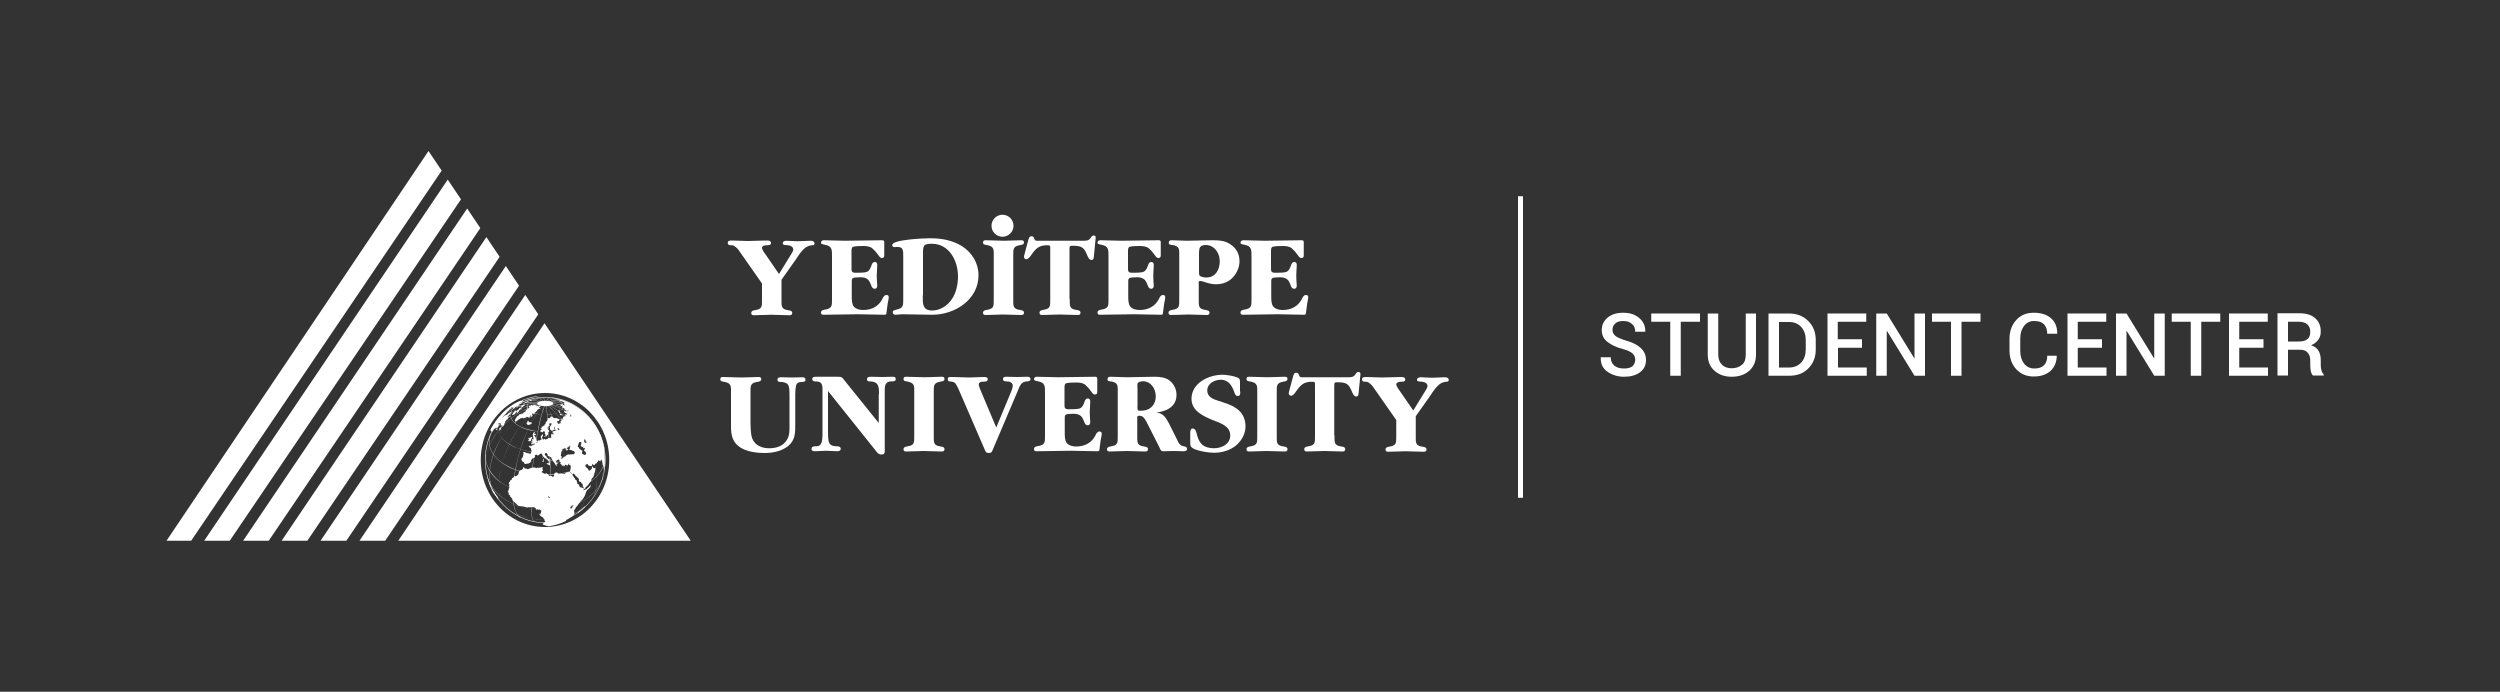<?xml version="1.0" encoding="utf-8"?>
<!-- Generator: Adobe Illustrator 27.4.0, SVG Export Plug-In . SVG Version: 6.00 Build 0)  -->
<svg version="1.1" id="Layer_1" xmlns="http://www.w3.org/2000/svg" xmlns:xlink="http://www.w3.org/1999/xlink" x="0px" y="0px"
	 viewBox="0 0 1000 276.7" style="enable-background:new 0 0 1000 276.7;" xml:space="preserve">
<rect x="0" y="0" width="1000" height="276.7" fill="#333333" stroke="none"/>
<style type="text/css">
	.st0{fill:#FFFFFF;}
	.st1{clip-path:url(#SVGID_00000098903590209535357980000014143383028585064350_);}
	.st2{fill-rule:evenodd;clip-rule:evenodd;fill:#FFFFFF;}
	.st3{clip-path:url(#SVGID_00000090986178967344029410000008921902180033681074_);}
</style>
<g>
	<g>
		<path class="st0" d="M654.1,143.9c0-1-0.4-1.9-1.1-2.5c-0.7-0.7-2-1.3-3.9-1.8c-2.7-0.7-4.7-1.7-6.2-2.9c-1.5-1.2-2.2-2.8-2.2-4.7
			c0-2,0.8-3.7,2.4-5c1.6-1.3,3.6-1.9,6.2-1.9c2.7,0,4.8,0.7,6.5,2.2c1.6,1.4,2.4,3.2,2.3,5.3l0,0.1h-4c0-1.3-0.4-2.4-1.3-3.1
			c-0.9-0.8-2-1.2-3.5-1.2c-1.4,0-2.5,0.3-3.2,1c-0.8,0.7-1.1,1.5-1.1,2.6c0,1,0.4,1.7,1.2,2.4c0.8,0.6,2.2,1.2,4.1,1.8
			c2.6,0.7,4.6,1.7,6,3c1.4,1.3,2.1,2.9,2.1,4.8c0,2.1-0.8,3.7-2.4,4.9s-3.7,1.8-6.4,1.8c-2.5,0-4.7-0.7-6.6-2
			c-1.9-1.3-2.8-3.2-2.7-5.7l0-0.1h4c0,1.5,0.5,2.6,1.5,3.4c1,0.8,2.3,1.1,3.8,1.1c1.5,0,2.6-0.3,3.4-0.9
			C653.7,145.8,654.1,144.9,654.1,143.9z"/>
		<path class="st0" d="M680,128.7h-7.7v21.6h-4.2v-21.6h-7.6v-3.3H680V128.7z"/>
		<path class="st0" d="M702.4,125.4v16.4c0,2.8-0.9,4.9-2.7,6.5c-1.8,1.6-4.2,2.4-7,2.4c-2.8,0-5.1-0.8-6.9-2.4
			c-1.8-1.6-2.7-3.7-2.7-6.5v-16.4h4.2v16.4c0,1.8,0.5,3.1,1.5,4.1s2.3,1.4,3.9,1.4c1.7,0,3-0.5,4.1-1.4s1.5-2.3,1.5-4.1v-16.4
			H702.4z"/>
		<path class="st0" d="M707.4,150.3v-24.9h8.2c3.2,0,5.7,1,7.7,3c2,2,3,4.5,3,7.6v3.8c0,3.1-1,5.6-3,7.6c-2,2-4.5,2.9-7.7,2.9H707.4
			z M711.6,128.7V147h4.1c2,0,3.6-0.7,4.8-2c1.2-1.3,1.8-3.1,1.8-5.2v-3.8c0-2.1-0.6-3.8-1.8-5.2c-1.2-1.3-2.8-2-4.8-2H711.6z"/>
		<path class="st0" d="M744.9,139.1h-9.7v7.9h11.5v3.3H731v-24.9h15.5v3.3h-11.4v7h9.7V139.1z"/>
		<path class="st0" d="M770,150.3h-4.2l-11-17.9l-0.1,0v17.9h-4.2v-24.9h4.2l11,17.9l0.1,0v-17.9h4.2V150.3z"/>
		<path class="st0" d="M792.3,128.7h-7.7v21.6h-4.2v-21.6h-7.6v-3.3h19.4V128.7z"/>
		<path class="st0" d="M822.7,142.1l0,0.1c0,2.5-0.8,4.5-2.4,6.1c-1.7,1.5-3.9,2.3-6.8,2.3c-2.9,0-5.2-1-7-2.9
			c-1.8-2-2.7-4.5-2.7-7.5v-4.7c0-3,0.9-5.5,2.7-7.5c1.8-2,4.1-2.9,7-2.9c2.9,0,5.2,0.7,6.9,2.2c1.7,1.5,2.5,3.5,2.5,6.1l0,0.1h-4
			c0-1.7-0.5-2.9-1.3-3.8c-0.9-0.9-2.2-1.3-4-1.3c-1.7,0-3,0.7-4,2c-1,1.3-1.5,3-1.5,5.1v4.8c0,2.1,0.5,3.8,1.5,5.1
			c1,1.3,2.4,2,4.1,2c1.7,0,3-0.4,3.9-1.3s1.3-2.2,1.3-3.8H822.7z"/>
		<path class="st0" d="M840.8,139.1h-9.7v7.9h11.5v3.3h-15.6v-24.9h15.5v3.3h-11.4v7h9.7V139.1z"/>
		<path class="st0" d="M865.9,150.3h-4.2l-11-17.9l-0.1,0v17.9h-4.2v-24.9h4.2l11,17.9l0.1,0v-17.9h4.2V150.3z"/>
		<path class="st0" d="M888.2,128.7h-7.7v21.6h-4.2v-21.6h-7.6v-3.3h19.4V128.7z"/>
		<path class="st0" d="M905.4,139.1h-9.7v7.9h11.5v3.3h-15.6v-24.9h15.5v3.3h-11.4v7h9.7V139.1z"/>
		<path class="st0" d="M915.2,139.9v10.3h-4.2v-24.9h8.6c2.8,0,4.9,0.6,6.4,1.9c1.5,1.3,2.3,3,2.3,5.4c0,1.3-0.3,2.4-1,3.3
			c-0.7,0.9-1.6,1.7-2.9,2.2c1.4,0.4,2.4,1.2,3,2.2c0.6,1,0.9,2.2,0.9,3.7v2.1c0,0.7,0.1,1.4,0.3,2.1c0.2,0.7,0.5,1.2,0.9,1.6v0.4
			h-4.3c-0.5-0.4-0.7-1-0.9-1.8c-0.1-0.8-0.2-1.6-0.2-2.4v-2c0-1.3-0.4-2.3-1.1-3c-0.7-0.8-1.7-1.1-3-1.1H915.2z M915.2,136.6h4.2
			c1.7,0,2.9-0.3,3.6-1c0.8-0.6,1.1-1.6,1.1-2.9c0-1.3-0.4-2.2-1.1-2.9c-0.8-0.7-1.9-1.1-3.4-1.1h-4.4V136.6z"/>
	</g>
	<rect x="607.2" y="78.5" class="st0" width="2" height="120.6"/>
	<g>
		<g>
			<path class="st0" d="M316.4,101.8c0.3-0.5,0.9-1.4,0.9-2c0-1-1-1.6-2.1-1.7c-1.1-0.1-2.1,0-2.1-0.8c0-0.8,0.9-1,1.5-1
				c1.4,0,2.9,0.2,4.4,0.2c1.7,0,3.5-0.2,5.3-0.2c0.7,0,1.5,0.3,1.5,1.1c0,0.7-0.6,0.7-1.1,0.7c-0.9,0.1-1.8,0.4-2.6,1
				c-1.3,1-2.7,3-3.5,4.3l-6,8.5v7.8c0,2.8-0.2,4,2.8,4.4c0.6,0.1,1.5,0.2,1.5,1.1c0,0.7-0.5,0.9-1.1,0.9c-2.5,0-4.9-0.2-7.3-0.2
				c-2.3,0-4.6,0.2-6.9,0.2c-0.7,0-1.1-0.2-1.1-0.9c0-0.8,0.7-1,1.3-1.1c3.1-0.5,3-1.3,3-4.4v-6.3l-8.4-12c-0.5-0.8-1.2-1.8-1.9-2.4
				c-0.6-0.5-0.9-0.8-1.7-0.9c-0.8,0-1.7,0.1-1.7-1c0-0.9,1-0.9,1.7-0.9c2.1,0,4.1,0.2,6.2,0.2c2.6,0,5.1-0.2,7.6-0.2
				c0.7,0,1.8,0,1.8,1c0,1-1.3,0.9-2,0.9c-0.5,0-1.6,0.3-1.6,1s0.9,2,1.3,2.5l5.5,8L316.4,101.8z"/>
			<path class="st0" d="M340.6,106.9c0,1.4-0.1,2.2,1.6,2.2c1,0,3.1,0,4-0.2c1.3-0.2,1.9-1.3,2.3-2.5c0.2-0.6,0.5-1.6,1.4-1.6
				c0.8,0,1,0.6,1,1.2c-0.1,1.3-0.1,2.8-0.2,4.1c0,1.3,0.1,2.8,0.2,4.1c0,0.6-0.2,1.3-1,1.3c-2.3,0-0.6-4.6-5.7-4.6l-2,0.1
				c-1.6,0.1-1.5,0.8-1.5,2v5.6c0,1.2,0,3,0.8,4c0.8,1,2.4,1.4,3.7,1.4c3.3,0,6.1-1.3,7.7-4.3c0.3-0.7,0.8-1.7,1.6-1.7
				c0.8,0,1,0.3,1,1.1c0,0.4-0.3,1.7-0.4,2.1l-0.5,3.8c0,0.6-0.1,0.9-0.8,0.9c-3.5,0-7.1-0.2-10.6-0.2c-4.6,0-9.1,0.2-13.7,0.2
				c-0.7,0-1.1-0.1-1.1-0.9c0-0.8,0.7-1,1.3-1.1c3.2-0.5,3.1-1.5,3.1-4.3v-16.9c0-2.8,0.1-4.3-2.9-4.8c-0.6-0.1-1.5-0.3-1.5-0.7
				c0-0.8,0.5-1.1,1.1-1.1c2.9,0,5.6,0.2,8.5,0.2c5,0,9.9-0.2,14.9-0.2c1,0,0.8,0.8,0.8,1.7v3.9c0,0.7,0.1,1.5-1,1.5
				c-0.7,0-1.1-0.8-1.5-1.3c-0.6-0.9-1.4-1.8-2.2-2.5c-1-0.9-2.5-1-3.8-1c-0.8,0-3.4,0-4.1,0.4c-0.6,0.3-0.5,1.6-0.5,2.2V106.9z"/>
			<path class="st0" d="M361.3,102.7c0-2.4,0.1-4.1-2.6-3.9c-0.7,0-1.8,0.3-1.8-0.8c0-2.2,12.9-2.7,15-2.7c4.6,0,8.8,0.7,12.8,3.1
				c4.1,2.6,6.7,6.8,6.7,11.7c0,9.8-9.5,15.8-18.5,15.8c-4,0-8-0.2-12-0.2c-0.9,0-1.8,0.2-2.7,0.2c-0.6,0-1.1-0.3-1.1-1
				c0-0.8,0.7-0.8,1.3-1c3-0.7,2.9-1.5,2.9-4.7V102.7z M369.1,118.2c0,3.2-0.2,6,3.8,6c3.1,0,6.1-1.9,7.8-4.5
				c1.8-2.5,2.5-6.1,2.5-9.1c0-6.3-3.5-13.1-10.5-13.1c-3.4,0-3.5,0.8-3.5,4V118.2z"/>
			<path class="st0" d="M405.3,119.6c0,2.8-0.2,4,2.8,4.4c0.6,0.1,1.5,0.2,1.5,1.1c0,0.7-0.5,0.9-1.1,0.9c-2.5,0-4.9-0.2-7.3-0.2
				c-2.3,0-4.6,0.2-6.9,0.2c-0.7,0-1.1-0.2-1.1-0.9c0-0.8,0.7-1,1.3-1.1c3.1-0.5,3-1.3,3-4.4v-16.9c0-2.9,0.3-4.1-2.8-4.7
				c-0.6-0.1-1.5-0.1-1.5-1c0-0.8,0.5-0.9,1.1-0.9c2.5,0,4.9,0.2,7.3,0.2c2.3,0,4.6-0.2,6.8-0.2c0.7,0,1.2,0.1,1.2,0.9
				c0,0.8-0.8,0.9-1.3,1c-3.2,0.5-3,1.5-3,4.7V119.6z"/>
			<path class="st0" d="M427.9,119.6c0,2.8-0.2,4,2.8,4.4c0.6,0.1,1.5,0.2,1.5,1.1c0,0.7-0.5,0.9-1.1,0.9c-2.5,0-4.9-0.2-7.3-0.2
				c-2.3,0-4.6,0.2-6.9,0.2c-0.7,0-1.1-0.2-1.1-0.9c0-0.8,0.7-1,1.3-1.1c3.1-0.5,3-1.3,3-4.4V99.5c0-1.3,0-1.4-1.3-1.4
				c-3.2,0-4.5,1.3-6.3,3.9c-0.4,0.6-1.2,1.7-2,1.7c-0.6,0-0.9-0.5-0.9-1c0-0.3,0.1-0.7,0.2-1l1.5-5.6c0.2-0.7,0.4-1.6,1.3-1.6
				c0.5,0,0.8,0.2,1,0.7c0.4,1.3,0.8,1.1,2.1,1.1h17.1c1.5,0,2.7,0.1,3.5-1.2c0.2-0.4,0.6-0.9,1.1-0.9c1.1,0,0.9,0.9,0.8,1.7
				l-0.6,6.1c-0.1,0.8,0,2-1,2c-0.8,0-1.2-0.8-1.5-1.4c-1.4-3.4-2-4.3-6-4.3c-1.2,0-1.3,0.1-1.3,1.4V119.6z"/>
			<path class="st0" d="M451.2,106.9c0,1.4-0.1,2.2,1.6,2.2c1,0,3.1,0,4-0.2c1.3-0.2,1.9-1.3,2.3-2.5c0.2-0.6,0.5-1.6,1.4-1.6
				c0.8,0,1,0.6,1,1.2c-0.1,1.3-0.1,2.8-0.2,4.1c0,1.3,0.1,2.8,0.2,4.1c0,0.6-0.2,1.3-1,1.3c-2.3,0-0.6-4.6-5.7-4.6l-2,0.1
				c-1.6,0.1-1.5,0.8-1.5,2v5.6c0,1.2,0,3,0.8,4c0.8,1,2.4,1.4,3.7,1.4c3.3,0,6.1-1.3,7.7-4.3c0.3-0.7,0.8-1.7,1.6-1.7
				c0.8,0,1,0.3,1,1.1c0,0.4-0.3,1.7-0.4,2.1l-0.5,3.8c0,0.6-0.1,0.9-0.8,0.9c-3.5,0-7.1-0.2-10.6-0.2c-4.6,0-9.1,0.2-13.7,0.2
				c-0.7,0-1.1-0.1-1.1-0.9c0-0.8,0.7-1,1.3-1.1c3.2-0.5,3.1-1.5,3.1-4.3v-16.9c0-2.8,0.1-4.3-2.9-4.8c-0.6-0.1-1.5-0.3-1.5-0.7
				c0-0.8,0.5-1.1,1.1-1.1c2.9,0,5.6,0.2,8.5,0.2c5,0,9.9-0.2,14.9-0.2c1,0,0.8,0.8,0.8,1.7v3.9c0,0.7,0.1,1.5-1,1.5
				c-0.7,0-1.1-0.8-1.5-1.3c-0.6-0.9-1.4-1.8-2.2-2.5c-1-0.9-2.5-1-3.8-1c-0.8,0-3.4,0-4.1,0.4c-0.6,0.3-0.5,1.6-0.5,2.2V106.9z"/>
			<path class="st0" d="M471.7,102.6c0-2.8,0.3-4.1-2.7-4.6c-0.6-0.1-1.5,0-1.5-0.9c0-0.8,0.5-1,1.1-1c2,0,4.1,0.2,6.1,0.2
				c3.4,0,6.9-0.2,10.2-0.2c2.5,0,5.1,0.1,7.2,1.6c2.4,1.5,3.7,3.9,3.7,6.8c0,2.3-1,4.6-2.5,6.3c-1.8,2-4.2,2.9-6.9,2.9
				c-1.4,0-2.3-0.2-3.7-0.6c-0.5-0.2-2.1-0.7-2.6-0.7c-0.9,0-0.6,0.7-0.6,1.3v5.9c0,2.8-0.2,4,2.8,4.4c0.6,0.1,1.5,0.2,1.5,1.1
				c0,0.7-0.5,0.9-1.1,0.9c-2.5,0-4.9-0.2-7.3-0.2c-2.3,0-4.6,0.2-6.9,0.2c-0.7,0-1.1-0.2-1.1-0.9c0-0.8,0.7-1,1.3-1.1
				c3.1-0.5,3-1.3,3-4.4V102.6z M479.6,108.6c0,0.6,0,1.5,0.3,1.7c0.6,0.5,1.8,0.7,2.6,0.7c3.8,0,5.4-3.2,5.4-6.6
				c0-3.1-2.1-6.4-5.6-6.4c-1.1,0-2.2,0.3-2.5,1.4c-0.3,1.3-0.2,2.8-0.2,4.1V108.6z"/>
			<path class="st0" d="M508.4,106.9c0,1.4-0.1,2.2,1.6,2.2c1,0,3.1,0,4-0.2c1.3-0.2,1.9-1.3,2.3-2.5c0.2-0.6,0.5-1.6,1.4-1.6
				c0.8,0,1,0.6,1,1.2c-0.1,1.3-0.1,2.8-0.2,4.1c0,1.3,0.1,2.8,0.2,4.1c0,0.6-0.2,1.3-1,1.3c-2.3,0-0.6-4.6-5.7-4.6l-2,0.1
				c-1.6,0.1-1.5,0.8-1.5,2v5.6c0,1.2,0,3,0.8,4c0.8,1,2.4,1.4,3.7,1.4c3.3,0,6.1-1.3,7.7-4.3c0.3-0.7,0.8-1.7,1.6-1.7
				c0.8,0,1,0.3,1,1.1c0,0.4-0.3,1.7-0.4,2.1l-0.5,3.8c0,0.6-0.1,0.9-0.8,0.9c-3.5,0-7.1-0.2-10.6-0.2c-4.6,0-9.1,0.2-13.7,0.2
				c-0.7,0-1.1-0.1-1.1-0.9c0-0.8,0.7-1,1.3-1.1c3.2-0.5,3.1-1.5,3.1-4.3v-16.9c0-2.8,0.1-4.3-2.9-4.8c-0.6-0.1-1.5-0.3-1.5-0.7
				c0-0.8,0.5-1.1,1.1-1.1c2.9,0,5.6,0.2,8.5,0.2c5,0,9.9-0.2,14.9-0.2c1,0,0.8,0.8,0.8,1.7v3.9c0,0.7,0.1,1.5-1,1.5
				c-0.7,0-1.1-0.8-1.5-1.3c-0.6-0.9-1.4-1.8-2.2-2.5c-1-0.9-2.5-1-3.8-1c-0.8,0-3.4,0-4.1,0.4c-0.6,0.3-0.5,1.6-0.5,2.2V106.9z"/>
		</g>
		<g>
			<circle class="st0" cx="401" cy="90.3" r="4.4"/>
		</g>
	</g>
	<g>
		<g>
			<path class="st0" d="M318.1,169.9c0,3.3,0,6.1-2.8,8.5c-2.7,2.1-6.1,2.8-9.5,2.8c-3.1,0-6.9-0.5-9.5-2.1
				c-3.4-2.1-3.9-5.1-3.9-8.7v-13c0-2.9,0.3-4.1-2.8-4.7c-0.6-0.1-1.5-0.1-1.5-1c0-0.8,0.5-0.9,1.1-0.9c2.5,0,4.9,0.2,7.3,0.2
				c2.3,0,4.6-0.2,6.8-0.2c0.7,0,1.2,0.1,1.2,0.9c0,0.8-0.8,0.9-1.3,1c-3.2,0.5-3,1.5-3,4.7v10.5c0,2,0,5.8,0.7,7.5
				c1.1,2.8,3.9,3.9,6.7,3.9c2.5,0,5.1-0.6,6.7-2.7c1.6-2,1.5-4.2,1.5-6.5v-12.1c0-1,0-2.8-0.4-3.8c-0.5-1-1.5-1.2-2.5-1.4
				c-0.8-0.1-1.9,0.2-1.9-0.9c0-1,0.9-1,1.6-1c1.4,0,2.9,0.1,4.3,0.1c1.4,0,2.8-0.1,4.2-0.1c0.6,0,1.1,0.3,1.1,1c0,1-1,0.8-1.7,0.9
				c-1.1,0.1-1.8,0.3-2.1,1.5c-0.2,0.9-0.3,2.5-0.3,3.4V169.9z"/>
			<path class="st0" d="M351.6,157.6c0-1,0-2.5-0.4-3.4c-0.5-1.1-1.5-1.5-2.6-1.6c-0.8-0.1-1.8,0.2-1.8-0.9c0-1,1-1,1.8-1
				c1.4,0,2.8,0.1,4.2,0.1c1.4,0,2.8-0.1,4.2-0.1c0.7,0,1.3,0.1,1.3,1c0,1.1-1.6,0.8-2.4,0.9c-2.2,0.3-2,2.6-2,4.4v22.6
				c0,1.3,0.2,2.2-1.4,2.2c-1.2,0-1.8-1-2.5-1.9l-18.8-23.5v15.7c0,1.1,0,3.6,0.3,4.6c0.5,1.4,1.5,1.7,2.8,1.8c0.7,0,2,0,2,1
				c0,0.8-0.8,1-1.4,1c-1.5,0-3-0.2-4.5-0.2c-1.5,0-3,0.2-4.5,0.2c-0.7,0-1.3-0.2-1.3-1c0-1,1.2-1,2-1c1,0,1.6-0.4,2-1.4
				c0.5-1.5,0.4-4,0.4-5.6v-14.8c0-1.9,0.2-4-2.2-4.1c-0.8,0-1.9,0-1.9-1c0-0.9,1-0.9,1.6-0.9h8.4c1.9,0,1.8,0.1,3,1.6l13.6,16.9
				V157.6z"/>
			<path class="st0" d="M373.5,174.2c0,2.8-0.2,4,2.8,4.4c0.6,0.1,1.5,0.2,1.5,1.1c0,0.7-0.5,0.9-1.1,0.9c-2.5,0-4.9-0.2-7.3-0.2
				c-2.3,0-4.6,0.2-6.9,0.2c-0.7,0-1.1-0.2-1.1-0.9c0-0.8,0.7-1,1.3-1.1c3.1-0.5,3-1.3,3-4.4v-16.9c0-2.9,0.3-4.1-2.8-4.7
				c-0.6-0.1-1.5-0.1-1.5-1c0-0.8,0.5-0.9,1.1-0.9c2.5,0,4.9,0.2,7.3,0.2c2.3,0,4.6-0.2,6.8-0.2c0.7,0,1.2,0.1,1.2,0.9
				c0,0.8-0.8,0.9-1.3,1c-3.2,0.5-3,1.5-3,4.7V174.2z"/>
			<path class="st0" d="M404.2,157.3c0.4-0.9,0.9-2.2,0.9-3c0-1.1-0.9-1.6-1.8-1.7c-0.8-0.1-2.1,0.2-2.1-1c0-0.9,0.9-0.9,1.5-0.9
				c1.4,0,2.7,0.1,4.1,0.1c1.3,0,2.7-0.1,4.1-0.1c0.7,0,1.3,0.2,1.3,1c0,0.9-1.2,0.8-1.9,0.9c-2.1,0.3-2.5,2.2-3.3,4l-9.9,23.3
				c-0.3,0.8-0.5,1.3-1.5,1.3c-1.4,0-1.4-0.7-1.9-1.8l-10-23.1c-0.3-0.8-1-2.2-1.5-2.9c-0.5-0.6-1.1-0.7-2-0.8c-0.7,0-1.1-0.2-1.1-1
				c0-1,1.1-0.8,1.8-0.8c2.3,0,4.5,0.2,6.8,0.2c1.8,0,3.7-0.2,5.5-0.2c0.7,0,1.9-0.1,1.9,0.9c0,1.2-1.6,0.9-2.5,1
				c-0.5,0-1.1,0.5-1.1,1.1c0,0.6,0.4,1.4,0.6,2l6.4,15.2L404.2,157.3z"/>
			<path class="st0" d="M425.8,161.5c0,1.4-0.1,2.2,1.6,2.2c1,0,3.1,0,4-0.2c1.3-0.2,1.9-1.3,2.3-2.5c0.2-0.6,0.5-1.6,1.4-1.6
				c0.8,0,1,0.6,1,1.2c-0.1,1.3-0.1,2.8-0.2,4.1c0,1.3,0.1,2.8,0.2,4.1c0,0.6-0.2,1.3-1,1.3c-2.3,0-0.6-4.6-5.7-4.6l-2,0.1
				c-1.6,0.1-1.5,0.8-1.5,2v5.6c0,1.2,0,3,0.8,4c0.8,1,2.4,1.4,3.7,1.4c3.3,0,6.1-1.3,7.7-4.3c0.3-0.7,0.8-1.7,1.6-1.7
				c0.8,0,1,0.3,1,1.1c0,0.4-0.3,1.7-0.4,2.1l-0.5,3.8c0,0.6-0.1,0.9-0.8,0.9c-3.5,0-7.1-0.2-10.6-0.2c-4.6,0-9.1,0.2-13.7,0.2
				c-0.7,0-1.1-0.1-1.1-0.9c0-0.8,0.7-1,1.3-1.1c3.2-0.5,3.1-1.5,3.1-4.3v-16.9c0-2.8,0.1-4.3-2.9-4.8c-0.6-0.1-1.5-0.3-1.5-0.7
				c0-0.8,0.5-1.1,1.1-1.1c2.9,0,5.6,0.2,8.5,0.2c5,0,9.9-0.2,14.9-0.2c1,0,0.8,0.8,0.8,1.7v3.9c0,0.7,0.1,1.5-1,1.5
				c-0.7,0-1.1-0.8-1.5-1.3c-0.6-0.9-1.4-1.8-2.2-2.5c-1-0.9-2.5-1-3.8-1c-0.8,0-3.4,0-4.1,0.4c-0.6,0.3-0.5,1.6-0.5,2.2V161.5z"/>
			<path class="st0" d="M470.6,175.4c0.9,1.8,1.1,2.8,3.2,3.2c0.6,0.1,1,0.3,1,1c0,0.8-0.8,0.9-1.4,0.9c-1.3,0-2.6-0.1-4-0.1
				c-1.3,0-2.6,0.1-4,0.1c-1.1,0-1.2-0.6-1.6-1.5l-4.4-8.7c-0.5-1-1.4-2.9-2.2-3.5c-0.4-0.4-1-0.5-1.6-0.5c-0.9,0-0.7,0.6-0.7,1.6
				v6.3c0,2.8-0.2,4,2.8,4.4c0.6,0.1,1.5,0.2,1.5,1.1c0,0.7-0.5,0.9-1.1,0.9c-2.5,0-4.9-0.2-7.3-0.2c-2.3,0-4.6,0.2-6.9,0.2
				c-0.7,0-1.1-0.2-1.1-0.9c0-0.8,0.7-1,1.3-1.1c3.1-0.5,3-1.3,3-4.4v-17c0-2.8,0.3-4.1-2.6-4.6c-0.6-0.1-1.5,0-1.5-0.9
				c0-0.8,0.5-1,1.2-1c2.2,0,4.4,0.2,6.6,0.2c3.7,0,7.3-0.2,11-0.2c2,0,4.3,0.2,6,1.5c1.8,1.4,2.8,3.5,2.8,5.8c0,4.6-4,6.6-8.1,7
				c2.7,0.2,3.8,2,5,4.2L470.6,175.4z M455,162.2c0,1.2-0.3,2.1,1,2.1c1.4,0,3-0.2,4.1-1.1c1.5-1,2.2-2.9,2.2-4.7c0-3-1.9-6-5.2-6
				c-0.7,0-2,0.3-2.1,1c-0.1,0.5,0,1.7,0,2.2V162.2z"/>
			<path class="st0" d="M496.1,156.6c0,0.8,0.1,1.8-1,1.8c-0.8,0-1.1-0.7-1.3-1.3c-0.9-2.7-2.3-5.2-5.5-5.2c-2.5,0-5.4,1.5-5.4,4.3
				c0,2.5,2.3,3.5,4.4,4.1l2.4,0.8c4.8,1.5,8.5,4,8.5,9.5c0,3-1.6,5.7-3.8,7.6c-2.5,2-5.6,2.9-8.8,2.9c-2.3,0-6-0.6-8.1-1.6
				c-1.5-0.8-1.4-1.4-1.4-3V174c0-0.8-0.2-2.6,1-2.6c1.1,0,1.4,1.4,1.6,2.2c0.4,1.5,0.8,2.8,1.9,4c1.3,1.3,3.2,1.7,5,1.7
				c3,0,6.5-1.6,6.5-5.1c0-3.9-4.1-5-7.1-6.2c-3.8-1.6-8.4-3.7-8.4-8.5c0-6.3,6.9-9.6,12.4-9.6c1.7,0,4.7,0.5,6.2,1.2
				c0.9,0.5,0.8,1.2,0.8,2.1V156.6z"/>
			<path class="st0" d="M510.7,174.2c0,2.8-0.2,4,2.8,4.4c0.6,0.1,1.5,0.2,1.5,1.1c0,0.7-0.5,0.9-1.1,0.9c-2.5,0-4.9-0.2-7.3-0.2
				c-2.3,0-4.6,0.2-6.9,0.2c-0.7,0-1.1-0.2-1.1-0.9c0-0.8,0.7-1,1.3-1.1c3.1-0.5,3-1.3,3-4.4v-16.9c0-2.9,0.3-4.1-2.8-4.7
				c-0.6-0.1-1.5-0.1-1.5-1c0-0.8,0.5-0.9,1.1-0.9c2.5,0,4.9,0.2,7.3,0.2c2.3,0,4.6-0.2,6.8-0.2c0.7,0,1.2,0.1,1.2,0.9
				c0,0.8-0.8,0.9-1.3,1c-3.2,0.5-3,1.5-3,4.7V174.2z"/>
			<path class="st0" d="M533.8,174.2c0,2.8-0.2,4,2.8,4.4c0.6,0.1,1.5,0.2,1.5,1.1c0,0.7-0.5,0.9-1.1,0.9c-2.5,0-4.9-0.2-7.3-0.2
				c-2.3,0-4.6,0.2-6.9,0.2c-0.7,0-1.1-0.2-1.1-0.9c0-0.8,0.7-1,1.3-1.1c3.1-0.5,3-1.3,3-4.4v-20.1c0-1.3,0-1.4-1.3-1.4
				c-3.2,0-4.5,1.3-6.3,3.9c-0.4,0.6-1.2,1.7-2,1.7c-0.6,0-0.9-0.5-0.9-1c0-0.3,0.1-0.7,0.2-1l1.5-5.6c0.2-0.7,0.4-1.6,1.3-1.6
				c0.5,0,0.8,0.2,1,0.7c0.4,1.3,0.8,1.1,2.1,1.1h17.1c1.5,0,2.7,0.1,3.5-1.2c0.2-0.4,0.6-0.9,1.1-0.9c1.1,0,0.9,0.9,0.8,1.7
				l-0.6,6.1c-0.1,0.8,0,2-1,2c-0.8,0-1.2-0.8-1.5-1.4c-1.4-3.4-2-4.3-6-4.3c-1.2,0-1.3,0.1-1.3,1.4V174.2z"/>
			<path class="st0" d="M570.1,156.4c0.3-0.5,0.9-1.4,0.9-2c0-1-1-1.6-2.1-1.7c-1.1-0.1-2.1,0-2.1-0.8c0-0.8,0.9-1,1.5-1
				c1.4,0,2.9,0.2,4.4,0.2c1.7,0,3.5-0.2,5.3-0.2c0.7,0,1.5,0.3,1.5,1.1c0,0.7-0.6,0.7-1.1,0.7c-0.9,0.1-1.8,0.4-2.6,1
				c-1.3,1-2.7,3-3.5,4.3l-6,8.5v7.8c0,2.8-0.2,4,2.8,4.4c0.6,0.1,1.5,0.2,1.5,1.1c0,0.7-0.5,0.9-1.1,0.9c-2.5,0-4.9-0.2-7.3-0.2
				c-2.3,0-4.6,0.2-6.9,0.2c-0.7,0-1.1-0.2-1.1-0.9c0-0.8,0.7-1,1.3-1.1c3.1-0.5,3-1.3,3-4.4v-6.3l-8.4-12c-0.5-0.8-1.2-1.8-1.9-2.4
				c-0.6-0.5-0.9-0.8-1.7-0.9c-0.8,0-1.7,0.1-1.7-1c0-0.9,1-0.9,1.7-0.9c2.1,0,4.1,0.2,6.2,0.2c2.6,0,5.1-0.2,7.6-0.2
				c0.7,0,1.8,0,1.8,1c0,1-1.3,0.9-2,0.9c-0.5,0-1.6,0.3-1.6,1s0.9,2,1.3,2.5l5.5,8L570.1,156.4z"/>
		</g>
	</g>
	<g>
		<g>
			<g>
				<g>
					<path class="st0" d="M223.3,185c0.1,0,0.2-0.1,0.1-0.1c-0.1-0.1-0.2-0.1-0.4-0.1c0,0,0,0.1,0,0.1c0,0-0.1,0-0.2,0.1
						C223,184.9,223.2,185,223.3,185"/>
				</g>
			</g>
			<g>
				<g>
					<path class="st0" d="M223.9,163.9C223.9,163.9,223.8,163.8,223.9,163.9c-0.1,0-0.6,0.1-0.5,0.6c0,0.1,0.1,0.1,0.1,0.2
						c0.1,0.1,0.1,0.1,0.1,0.1c0,0,0,0.5,0.2,0.5c0.1,0.1,0.2-0.3,0.2-0.4c0-0.1-0.2-0.1-0.2-0.2c0-0.1,0.1,0,0.1-0.1
						c0-0.1-0.1-0.2-0.2-0.3c0,0,0,0,0-0.1C223.8,164.2,223.8,164.1,223.9,163.9"/>
				</g>
			</g>
			<g>
				<g>
					<path class="st0" d="M211.9,160.4c0.2,0,0.4-0.1,0.6-0.2c0,0,0.4,0,0.3-0.1c-0.1-0.2-0.8-0.1-0.9,0
						C211.8,160.2,211.8,160.4,211.9,160.4"/>
				</g>
			</g>
			<g>
				<g>
					<path class="st0" d="M224.1,165.3c-0.3,0.3-0.2,0.5,0,0.7c0.2,0.1,0.5,0.1,0.8,0.1c0.1,0,0.5,0,0.3-0.1c-0.1-0.1-0.2,0-0.3-0.1
						c-0.1,0-0.3-0.1-0.4-0.2C224.3,165.7,224.2,165.5,224.1,165.3C224.1,165.4,224.1,165.3,224.1,165.3"/>
				</g>
			</g>
			<g>
				<g>
					<path class="st0" d="M207.5,166.1c0,0-0.1,0-0.2,0c0,0.1,0.2,0.3,0.1,0.3c-0.1,0.1-0.2-0.1-0.3-0.1c-0.1,0-0.1,0.2-0.2,0.2
						c-0.1,0.1-0.2,0.2-0.3,0.4c0,0,0.1,0,0.1,0c0,0.1-0.5,0.5-0.5,0.5c0,0,0,0.1,0,0.2c0,0,0,0,0,0.1c-0.1,0.1-0.2,0.1-0.2,0.2
						c0,0,0.1,0,0,0c0,0-0.2-0.1-0.1,0c0,0,0.1,0.1,0.1,0.1c0,0.1,0,0.1-0.1,0.2c0,0-0.1,0-0.1,0c0.1,0.1,0.2,0.2,0.3,0.2
						c0.1,0,0.2-0.1,0.2,0c0.1,0.2-0.4,0.4-0.4,0.4c-0.1,0.1,0.1,0.3,0.2,0.2c0.2-0.1,0.3-0.3,0.4-0.5c0,0,0,0.1,0.1,0.1
						c0.1,0,0.1-0.2,0.1-0.2c0,0,0,0.1,0,0c0.1,0,0.2-0.1,0.3-0.2c0.2-0.2,0.4-0.4,0.6-0.5c0,0,0,0.2,0.1,0.1c0.1-0.1,0-0.2,0.1-0.3
						c0.1,0,0.1,0.1,0.2,0.1c0.1-0.1,0.1-0.3,0.2-0.3c0.1-0.1,0.2,0,0.4,0c0,0,0-0.1,0.1-0.1c0.1,0,0,0.1,0.1,0.1
						c0.1,0,0.2-0.2,0.4-0.3c0,0,0,0.1,0,0.1c0,0.1,0.1,0.1,0.1,0.2c0,0,0.2,0,0.4,0c0.1-0.1,0.2-0.2,0.4-0.2c0,0,0,0,0.1,0
						c0,0,0.1-0.1,0.1-0.1c0.1,0,0.1,0,0.2,0c0.1-0.1,0.1-0.3,0.2-0.3c0.9,0.1,0.4,0.5,1,0.3c0.1,0,0.3-0.2,0.4-0.2
						c0,0,0,0.1,0.1,0.1c0.1,0,0.4,0,0.3-0.1c-0.2-0.2-0.6-0.2-0.8-0.4c-0.1-0.1,0.3,0,0.4,0c0.1,0,0-0.2,0-0.2c0.1-0.1,0.2,0,0.3,0
						c0,0.3,0.1,0.5,0.2,0.5c0.1,0,0.1-0.2,0.1-0.1c0.1,0-0.1,0.1-0.1,0.2c0,0,0.1,0.1,0.1,0c0.1-0.1,0.5-0.6,0.2-0.9
						c-0.1,0-0.1,0.1-0.2,0.1c0,0,0.1-0.1,0.1-0.1c0.1-0.1,0-0.4,0.1-0.5c0.1-0.1,0.2,0.1,0.4,0.1c0,0,0.1-0.1,0.1-0.1
						c0,0,0,0.7,0.3,0.3c0.1-0.1,0-0.4,0.1-0.5c0.1-0.1,0.3,0.3,0.3,0.1c0.1-0.1-0.3-0.2-0.2-0.4c0.1-0.1,0.3,0.1,0.4,0
						c0.1-0.1,0-0.3,0.1-0.4c0-0.1,0-0.1,0-0.1c0.1,0,0.2,0.1,0.4,0.2c0,0,0.1,0,0.1-0.1c0-0.1-0.2-0.2-0.2-0.3
						c0-0.1,0.7-0.5,0.8-0.6c0.2-0.1,0.3-0.1,0.5-0.2c0.1,0,0.3,0,0.2-0.1c-0.2-0.1-0.4-0.1-0.6-0.1c-0.1,0-0.1,0-0.1,0.1
						c0,0-0.1,0.1-0.1,0c0.2-0.1,0.7-0.2,0.2-0.5c-0.1-0.1-0.2,0.1-0.3,0c0-0.1,0.1-0.1,0.2-0.1c0.1,0,0.2,0.1,0.4,0.1
						c0.1,0,0.2,0,0.3,0c0,0,0-0.2,0-0.2c0,0-0.1,0-0.1,0c0,0,0.1,0,0.1,0c-0.2-0.4-0.4-0.2-0.7-0.1c-0.1,0-0.2-0.2-0.3-0.2
						c-0.1,0-0.2,0.2-0.4,0.2c-0.5,0.1,0-0.3-0.3-0.5c-0.1,0-0.2,0.2-0.3,0.2c-0.1,0-0.1-0.2-0.2-0.2c-0.8-0.2-0.4,0-0.8,0.2
						c-0.4,0.2-0.1-0.2-0.6-0.2c-0.3,0-0.5,0.3-0.5,0.3c0,0,0.1,0,0.2,0.1c0,0-0.1,0.1-0.1,0.1c-0.1,0-0.2-0.2-0.3-0.2
						c-0.1,0-0.2,0.1-0.3,0.2c0,0-0.2,0.1-0.1,0.1c0.1,0.4,0.4,0.1,0.2,0.5c-0.3,0.4-0.1,0.1-0.4,0.3c-0.1,0.1-0.2,0.2-0.3,0.3
						c-0.1,0.1-0.2,0.1-0.3,0.1c-0.1,0-0.2,0.1-0.2,0.2c0,0,0,0.1,0,0.1c-0.2,0.1-0.5,0.1-0.6,0.2c-0.1,0.1,0.4-0.1,0.4,0
						c0.1,0.4-0.3,0.3-0.5,0.5c-0.1,0.1-0.1,0.1-0.2,0.2c0,0,0,0,0,0c-0.1,0-0.2-0.1-0.3,0c-0.1,0,0.2,0.1,0.1,0.2
						c-0.2,0.2-0.4,0.3-0.6,0.3c-0.1,0-0.2-0.2-0.3-0.1c-0.1,0.1,0.2,0.3,0.1,0.4c-0.1,0.1-0.1-0.2-0.2-0.3c0,0,0,0.1-0.1,0.1
						c-0.1,0-0.3-0.1-0.3,0c0,0.1,0.3,0.3,0.2,0.3c-0.1,0.1-0.2-0.3-0.3-0.3C207.6,165.8,207.6,166,207.5,166.1
						C207.5,166.1,207.5,166.1,207.5,166.1 M209.5,165.1C209.5,165.1,209.5,165.1,209.5,165.1C209.5,165.1,209.5,165.1,209.5,165.1
						 M215.6,162.7c0.1,0,0.2,0.1,0.3,0.1c-0.2,0-0.4,0-0.5-0.1C215.3,162.7,215.5,162.7,215.6,162.7"/>
				</g>
			</g>
			<g>
				<g>
					<path class="st0" d="M211.3,160.8C211.3,160.8,211.2,160.8,211.3,160.8c-0.3,0.1-0.4,0.1-0.6,0.1c0,0-0.1,0-0.1,0
						c0.1,0,0.3,0,0.4-0.1c0.2-0.1,0.4-0.2,0.5-0.3c0,0,0.1-0.1,0.1-0.2c0-0.1-0.1,0.1-0.1,0.1c-0.1,0-0.2,0-0.3,0
						c-0.1,0-0.2,0.1-0.3,0.2c-0.1,0.1-0.4,0.3-0.4,0.2c0.1-0.2,0.4-0.2,0.5-0.3c0.1-0.1-0.2,0-0.3,0.1c-0.1,0.1-0.3,0.1-0.4,0.2
						c-0.1,0-0.2,0-0.2,0.1c-0.1,0.1-0.2,0.3-0.3,0.4c-0.1,0.1-0.2,0.1-0.3,0.1c-0.1,0-0.3,0.1-0.2,0.2c0.2,0.2,0.5-0.1,0.6-0.2
						C210.3,161,210.8,161.1,211.3,160.8"/>
				</g>
			</g>
			<g>
				<g>
					<path class="st0" d="M205.3,165.9c0.1,0,0.1,0,0.2,0c0.3-0.1,0.5-0.5,0.7-0.7c0.1-0.1,0.1-0.1,0.3-0.3c0.1-0.1,0.2-0.3,0.3-0.3
						c0.1,0,0.2,0.3,0.1,0.4c-0.1,0.1-0.3,0.1-0.4,0.2c-0.1,0-0.1,0.1-0.1,0.1c0,0-0.2,0.1-0.1,0.1c0.2,0,0.6-0.3,0.8-0.3
						c0,0,0,0.1,0,0.1c0.1-0.1,0.1-0.3,0.2-0.4c0.1-0.1,0.3-0.2,0.3-0.4c0-0.1-0.2,0.1-0.2,0.1c0-0.1,0.1-0.1,0.2-0.2
						c0,0,0.1-0.3,0.2-0.3c0.1,0,0.2,0.2,0.2,0.1c0.1-0.1,0-0.2,0-0.3c0.1-0.2,0.7,0.3,0.6-0.3c0-0.1-0.5,0.1-0.4,0
						c0.2-0.2,0.5-0.2,0.7-0.3c0.1-0.1-0.2,0.1-0.3,0c0,0,0-0.1,0.1-0.2c0.1-0.1,0.3-0.2,0.4-0.2c0,0,0.1,0.1,0.1,0
						c0.1,0,0.3-0.1,0.2-0.2c0-0.1-0.4,0-0.3-0.1c0.1-0.2,0.4-0.1,0.6-0.2c0.1,0,0.3,0,0.3-0.1c0-0.1-0.2-0.2-0.3-0.2
						c-0.3-0.1-0.5,0.2-0.8,0.3c0,0-0.1-0.1,0-0.1c0.3-0.1,0.5-0.2,0.8-0.2c0.1,0,0.4,0.1,0.3,0c-0.4-0.2-0.7-0.2-1,0
						c-0.1,0.1-0.4,0.1-0.4,0.2c-0.1,0.1-0.1,0.3-0.1,0.4c-0.1,0.1-0.4,0.1-0.3,0.2c0,0,0,0,0,0c0,0-0.1,0.1-0.1,0.1
						c0,0,0.1,0,0.1-0.1c0.1,0,0.4-0.2,0.4,0c0,0.2-0.8,0.4-0.9,0.5c-0.1,0.1-0.1,0.3-0.2,0.4c-0.1,0.1-0.3,0.2-0.4,0.3
						c-0.1,0-0.2,0-0.2,0c-0.1,0.1,0,0.3-0.1,0.4c-0.1,0.1-0.2,0-0.3-0.1c-0.2,0-0.4,0-0.5-0.1c-0.1-0.1,0.2-0.1,0.2-0.1
						c0-0.1-0.1-0.2-0.2-0.1c-0.1,0.1-0.2,0.5-0.2,0.6c-0.1,0.2-0.4,0.3-0.5,0.5c-0.1,0.1-0.1,0.2-0.1,0.3c0,0.1-0.2,0.1-0.2,0.2
						c-0.1,0.1-0.2,0.3-0.1,0.4C205.1,166.1,205.2,166,205.3,165.9"/>
				</g>
			</g>
			<g>
				<g>
					<path class="st0" d="M210.8,169.6c0,0,0.1,0.2,0.1,0.2c0.1,0.1,0.2,0.2,0.4,0.2c0.3,0,0.5-0.2,0.8-0.3c0.1,0,0.1,0.1,0.2,0.1
						c0.1-0.1,0.1-0.2,0.2-0.3c0.1-0.1,0.2-0.1,0.2-0.2c0-0.7-0.5-0.3-0.8-0.3c-0.1,0-0.1-0.2-0.1-0.3c0,0,0,0.1-0.1,0.1
						c0,0-0.1,0-0.2,0c0,0-0.1,0.1-0.1,0.1c0,0,0-0.1,0-0.1c-0.1,0-0.2,0.2-0.1,0.2c0-0.1,0.2-0.2,0.2-0.4c0-0.1-0.1-0.3-0.2-0.3
						c-0.2,0-0.2,0.2-0.4,0.2c0,0-0.1,0.1-0.1,0.1c0.1,0.1,0.2,0.1,0.3,0.1c0,0,0.1,0,0.1,0C210.9,169.1,210.2,169,210.8,169.6"/>
				</g>
			</g>
			<g>
				<g>
					<path class="st0" d="M212.7,177.6c0.1,0,0.1,0.1,0.2,0.1c0.1,0,0-0.2,0.1-0.2c0.1,0,0.2,0.2,0.3,0.1c0.1,0,0.2-0.2,0.4-0.2
						c0.2,0,0.3,0.1,0.5,0.1c0,0,0.1,0.1,0.1,0c0.1-0.1,0-0.3,0.1-0.4c0.3-0.4,0.4,0.1,0.6-0.5c0.1-0.3-0.3-0.2-0.4-0.3
						c-0.1-0.1-0.1-0.3-0.1-0.5c0-0.1-0.1-0.3-0.1-0.4c-0.1-0.2-0.2-0.4-0.2-0.6c0,0,0-0.1,0-0.1c-0.1-0.1-0.2-0.2-0.4-0.3
						c-0.1,0-0.2,0-0.2-0.1c-0.1-0.3,1.1-0.2,0.7-0.7c-0.1-0.2-0.5,0-0.7-0.1c-0.2-0.1,0.5-0.2,0.4-0.4c-0.1-0.2-0.3-0.3-0.5-0.2
						c-0.1,0.1,0,0.3-0.1,0.4c-0.1,0.1-0.2-0.1-0.2,0c0,0.1,0,0.2,0,0.2c0,0.1,0,0.1,0,0.2c0,0.1-0.2,0.2-0.2,0.3
						c0,0.1,0.2-0.2,0.2-0.1c0,0.2-0.4,0.3-0.4,0.5c0,0,0.1,0,0.1-0.1c0,0,0-0.1,0.1-0.1c0-0.1,0.1-0.2,0.2-0.1c0.1,0.1,0,0.3,0,0.4
						c0,0.1,0.1,0.3,0.1,0.4c0,0.2,0.1,0.5,0.1,0.7c0,0.1,0.1,0.1,0.1,0.1c-0.2,0.1-0.6-0.3-0.7,0.2c-0.1,0.3,0.5,0.1,0.1,0.4
						c-0.1,0.1-0.4,0-0.4,0.2c0,0.1,0.2,0.1,0.3,0.2c0.1,0.1,0.2,0.2,0.3,0.2c0.1,0,0.3-0.3,0.3-0.2c0.1,0.1-0.1,0.2-0.3,0.3
						c-0.1,0-0.3-0.1-0.4,0C212.2,177.3,212.5,177.4,212.7,177.6"/>
				</g>
			</g>
			<g>
				<g>
					<path class="st0" d="M212,176.5c0.1,0,0.1,0,0.2,0c0.1-0.2,0.2-0.5,0.3-0.7c0-0.1,0-0.1,0-0.2c0,0,0-0.1,0.1-0.1
						c0,0,0.3-0.2,0.3-0.4c0-0.1-0.1-0.2-0.2-0.3c-0.2-0.1-0.8,0.4-0.8,0.4c-0.2,0-0.3-0.3-0.5,0c-0.8,1.4,0.4-0.6,0.2,0.6
						c0,0.2-0.4,0.1-0.4,0.3c0,0.1,0.4-0.1,0.4,0c0,0.1-0.2,0.1-0.4,0.2c-0.1,0-0.3,0-0.2,0C211.3,176.4,211.6,176.5,212,176.5"/>
				</g>
			</g>
			<g>
				<g>
					<path class="st0" d="M200.2,173C200.2,173,200.2,173.1,200.2,173c0.2,0,0.2-0.1,0.3-0.2c0,0,0-0.1,0-0.1c0.1,0,0.3-0.1,0.2-0.1
						c-0.1,0-0.2,0.2-0.3,0.1c0,0,0,0,0,0c0,0.1-0.1,0.1-0.1,0.2C200.3,172.9,200.2,172.9,200.2,173"/>
				</g>
			</g>
			<g>
				<g>
					<path class="st0" d="M217,183.1c0.1-0.1,0.2-0.3,0.3-0.5c-0.1,0.1-0.2,0.1-0.3,0.2C216.9,182.8,216.9,183.2,217,183.1"/>
				</g>
			</g>
			<g>
				<g>
					<path class="st0" d="M216.9,184.7c0.1,0,0.1,0.1,0.2,0.1c0.4-0.1,0.4-0.3,0.4-0.7c0-0.1-0.1,0,0-0.1c0-0.1,0.1-0.1,0.1-0.2
						c0-0.2-0.2-0.3-0.2-0.4c0,0-0.2,0.7-0.3,1.1C216.9,184.5,216.9,184.7,216.9,184.7"/>
				</g>
			</g>
			<g>
				<g>
					<path class="st0" d="M219.8,185.2c-0.1,0-0.3,0.1-0.4,0.1c0,0-0.1,0.1-0.1,0.1c-0.2-0.1-0.2-0.3-0.5-0.1
						c-0.1,0-0.2,0.2-0.1,0.2c0.1,0.1,0.2,0.1,0.3,0.2c0.1,0.1,0.2,0.1,0.3,0.2c0.1,0,0.2,0,0.2,0c0.2,0.1,0.1,0.4,0.4,0.2
						c0.3-0.1,0-0.4,0-0.5c0-0.2,0.1-0.3,0.2-0.5C220.1,185.1,219.9,185.2,219.8,185.2"/>
				</g>
			</g>
			<g>
				<g>
					<path class="st0" d="M227.5,185.8c0.3,0.6,0.5,0,0.6-0.1c0,0,0.1,0,0.2-0.1c0.1-0.1,0.1-0.3,0.1-0.5c0,0-0.2,0.2-0.3,0.2
						c-0.1,0.1-0.3,0-0.4,0.1c0,0,0,0.1,0,0.1C227.7,185.8,227.5,185.7,227.5,185.8"/>
				</g>
			</g>
			<g>
				<g>
					<path class="st0" d="M236.6,186.3c-0.9,0.7,0.9-1.7,0.2-0.4c0,0-0.1,0.1-0.1,0.1C236.6,186.1,236.7,186.2,236.6,186.3"/>
				</g>
			</g>
			<g>
				<g>
					<path class="st0" d="M233.7,202.8c-0.2,0.2-0.4,0.3-0.5,0.5c0,0,0.1,0,0,0c-0.1,0.1-0.3,0.3-0.4,0.4c0,0,0.1-0.1,0-0.1
						c-0.1,0.1-0.2,0.2-0.3,0.3c-0.2,0.2-0.5,0.3-0.7,0.5c-0.1,0.1-0.3,0.2-0.4,0.4c-0.1,0.1-0.1,0.2-0.2,0.3c0,0-0.6,0.5-0.7,0.5
						l0.9-0.5c0.7-0.5,1.3-1.2,2-1.7c0.1-0.1,0.1-0.1,0.2-0.1c0.1-0.1,0.5-0.5,0.3-0.8C234,202.3,233.8,202.7,233.7,202.8"/>
				</g>
			</g>
			<g>
				<g>
					<path class="st0" d="M196.8,172.8c0.1,0,0.1-0.1,0.1-0.1c0.1-0.1,0.1-0.2,0.1-0.3c0,0,0.1-0.1,0.1-0.1c0-0.1,0.1-0.2,0.1-0.2
						c0,0,0,0,0,0.1c0,0,0,0,0,0c0,0,0,0,0,0c0,0.1,0.2-0.2,0.2-0.3c0.1-0.1,0.1-0.1,0.1-0.2c0,0,0,0,0,0c0.1,0.1,0.2-0.2,0.3-0.3
						c0,0,0-0.1,0-0.1c0.1,0,0.1,0.1,0.1,0.2c0,0,0,0.1,0,0.1c0.1,0,0.4-0.5,0.4-0.5c0.1,0,0.3,0.1,0.4,0.1c0.1,0,0.1-0.2,0.1-0.2
						c0.1,0,0,0.2,0,0.2c0.1,0,0.2-0.2,0.3-0.1c0,0.1-0.2,0.1-0.2,0.2c0,0.1,0.1,0.2,0,0.3c-0.1,0-0.2-0.2-0.3-0.2
						c0,0-0.3,0.4-0.3,0.5c0.1,0.1,0.3,0,0.4,0c0.1,0,0.2,0.2,0.2,0.1c0.1-0.2,0-0.5,0.1-0.7c0-0.1,0.1-0.2,0.1-0.3
						c0.1-0.1,0.1-0.3,0.2-0.4c0.1-0.1,0.2,0,0.2-0.1c0.1-0.1-0.1-0.4,0-0.5c0.1-0.1,0.1,0.2,0.2,0.3c0.1,0,0.1-0.1,0.1-0.2
						c0-0.1,0.2-0.2,0.1-0.3c-0.2-0.1-0.5-0.1-0.7-0.1c0,0-0.1,0-0.1-0.1c0.1-0.1,0.3-0.1,0.4-0.2c0.1-0.1,0-0.3,0.1-0.3
						c0.1,0,0.1,0.3,0.3,0.3c0.1,0,0.3-0.3,0.3-0.2c0.1,0.2,0,0.9,0.2,1c0.1,0,0.2,0,0.2,0c0.1,0,0.1-0.1,0.2-0.1
						c0.2,0.1,0.1,0.2,0.2,0.3c0,0,0,0,0,0c-0.1,0-0.2,0.1-0.3,0.2c-0.2,0.1-0.6,0.4-0.8,0.5c0,0,0.1-0.1,0.1-0.1c0,0-0.1,0-0.1,0
						c0,0.1,0.1,0.1,0,0.2c-0.1,0.2-0.4,0.3-0.2,0.6c0,0.1,0.2-0.1,0.2,0c0,0.1-0.2,0.2-0.3,0.3c0,0,0,0.1,0,0.1
						c0.1,0,0.2,0,0.3-0.1c0,0,0,0,0.1,0c-0.1-0.7,0.4,0.1,0.4-0.1c0-0.1-0.1-0.1-0.2-0.1c0,0,0.1,0,0.1,0c0,0-0.1-0.1,0-0.1
						c0.1-0.1,0.2,0,0.2-0.1c0-0.1-0.2-0.1-0.2-0.2c0-0.1,0-0.3,0.1-0.4c0-0.1,0.6-0.4,0.8-0.6c0,0-0.1,0-0.1,0
						c0.1,0,0.1-0.1,0.3-0.2c0.7-0.5,0.1-0.2,0.3-0.7c0-0.1,0.1-0.2,0.2-0.3c-0.1-0.2,0.2,0,0.2-0.1c0-0.1-0.1-0.3-0.1-0.4
						c0-0.1,0.2-0.1,0.2-0.2c0,0-0.2,0.1-0.1,0c0.1-0.2,0.3-0.3,0.4-0.5c0.1-0.1,0.1-0.2,0.2-0.3c0,0,0,0.1,0,0.1
						c0.3,0,0.3-0.3,0.4-0.4c0.1-0.1,0.2-0.1,0.2-0.2c0,0-0.1,0-0.1-0.1c0.1-0.1,0.3-0.2,0.4-0.3c0,0,0-0.1,0-0.1
						c0.1-0.2,0.6,0.3,0.4-0.4c0-0.1-0.2,0.1-0.4,0.2c-0.1,0-0.1,0.1-0.2,0.1c-0.2,0-0.4,0-0.5-0.1c-0.1-0.1,0.2,0,0.3-0.1
						c0.1-0.1,0.2-0.2,0.3-0.3c0,0,0,0,0-0.1c0.1-0.1,0.2-0.1,0.3-0.2c0,0,0-0.2,0-0.2c0.1-0.1,0.3,0,0.3,0c0.1-0.1,0-0.2,0.1-0.3
						c0-0.1,0.1-0.1,0.2-0.2c0,0,0.1,0,0.1,0c0.1-0.2,0.1-0.4,0.2-0.5c0,0,0,0,0.1,0c0.1-0.1,0.1-0.2,0.2-0.3c0,0-0.1,0-0.1,0
						c-0.1,0.1-0.2,0.2-0.3,0.3c-0.1,0.1-0.4,0.2-0.6,0.3c0,0-0.4,0.1-0.5,0.2c-0.3,0.3-0.2,0.3-0.6,0.6c-0.2,0.1-0.4,0.3-0.6,0.3
						c-0.1,0-0.2-0.1-0.2-0.1c-0.1,0-0.2,0.2-0.3,0.3c-0.1,0.1-0.2,0.1-0.3,0.2c-0.1,0.1-0.2,0.2-0.3,0.3c0,0-0.1,0-0.1,0
						c-0.1,0-0.3,0.4-0.3,0.3c0.1-0.3,0.2-0.3,0.4-0.5c0.3-0.4,0.5-0.6,0.9-0.9c0.1-0.1,0.2-0.1,0.3-0.2c0.1-0.1,0.1-0.3,0.1-0.4
						c0,0,0.1,0,0.1-0.1c0.1-0.1,0.1-0.1,0.2-0.2c0.1-0.1,0.1-0.2,0.2-0.3c0.2-0.2,0.6-0.4,0.7-0.7c0,0,0-0.1,0-0.1c0,0,0.1,0,0.1,0
						c0.2-0.1,0.5-0.3,0.6-0.5c0,0-0.1,0.1-0.1,0c0.1-0.1,0.4-0.3,0.6-0.3c0.2-0.1,0.5-0.1,0.7-0.1c0,0,0,0,0.1,0
						c0.1-0.1,0.2-0.2,0.3-0.3c0.1-0.1,0.1-0.1,0.2-0.2c0,0,0.1-0.1,0.1-0.1c-0.1,0.2-0.4,0.3-0.4,0.5c0,0.1,0.3,0,0.4-0.1
						c0,0,0,0,0-0.1c0,0,0,0,0,0c0,0,0,0.1,0,0.1c-0.2,0.1-0.4,0.2-0.6,0.2c-0.3,0.1-0.1-0.3-0.4,0.3c-0.1,0.1-0.1,0.3,0,0.4
						c0.1,0.1,0.2-0.1,0.3-0.2c0.1-0.1,0.3-0.2,0.4-0.3c0,0,0.1-0.2,0.2-0.2c0.1-0.1,0.1-0.1,0.2-0.1c0,0,0,0,0,0c0,0,0,0,0,0
						c0,0,0,0,0.1,0c0.2,0.2,0.1-0.3,0.5-0.2c0.1,0-0.1,0.2-0.1,0.3c0,0.1,0.1,0,0.2-0.1c0.1-0.1,0.2-0.1,0.3-0.2
						c0,0,0.1-0.1,0.1-0.1c0,0,0,0.1,0,0.1c0.1,0,0.4-0.2,0.5-0.2c0.1-0.1,0.3-0.2,0.2-0.3c-0.1-0.1-0.3,0.1-0.4,0.2
						c0,0-0.1,0.1-0.1,0.1c0,0,0.1-0.1,0-0.1c-0.2,0-0.3,0.1-0.5,0.1c0,0-0.1,0-0.1,0c0.2-0.1,0.3-0.2,0.5-0.3c0,0,0,0,0,0
						c0-0.1,0-0.1,0-0.2c0.1-0.1,0.2-0.1,0.3-0.1c0.1,0,0.2-0.1,0.3-0.2c0,0,0,0,0,0c0,0,0.1-0.1,0.1-0.1c0,0,0.1,0.1,0.1,0
						c0.1,0,0.3-0.1,0.4-0.2c0-0.1,0-0.2-0.1-0.2c-0.1,0-0.1,0.1-0.2,0.1c-0.2,0.1-0.3,0.1-0.5,0.2c0,0,0.1,0,0.1,0
						c-0.3,0.1-0.6,0.1-0.8,0.1c-0.1,0,0.2-0.1,0.3-0.1c0.2-0.1,0.3-0.1,0.4-0.1c0.1,0,0.3-0.1,0.2-0.1c-0.1,0-0.3,0.2-0.4,0.2
						c-0.1,0,0.1-0.1,0.2-0.1c0.1-0.1,0.2-0.2,0.3-0.2c0.2-0.1,0.8-0.3,0.8-0.4c0.1-0.1-0.3,0-0.3-0.1c0.1,0,0.2-0.1,0.3-0.1
						c0,0,0,0,0-0.1c0.1-0.1,0.4-0.2,0.4-0.3c0.1,0,0.2,0,0.3-0.1c0.1,0,0.2-0.1,0.2-0.1c1-0.4,0.1,0.2,1-0.2c0.1,0,0.2-0.2,0.3-0.2
						c0.1,0,0.2,0,0.3,0c0.9-0.2-0.2,0,0.6-0.2c0.2-0.1,0.6-0.2,0.8-0.2c0.9-0.1,1.9-0.5,2.9-0.6c-2,0.1-3.5,0.4-5.4,1.1l-0.4,0.1
						c-0.4,0.1-0.8,0.3-1.1,0.4c-0.1,0-0.1,0.2-0.2,0.2c-0.4,0.2-0.6,0-0.9,0.2c-0.1,0-0.1,0.1-0.2,0.1c-0.3,0.1-0.6,0.3-0.9,0.4
						c-0.1,0-0.1,0.1-0.2,0.1c-0.3,0.2-0.6,0.3-0.9,0.5c-0.1,0-0.1,0.1-0.2,0.1c-0.3,0.2-0.6,0.4-0.9,0.6c0,0-0.1,0.1-0.1,0.1
						c-0.3,0.2-0.6,0.4-0.9,0.6c0,0-0.1,0-0.1,0.1c-0.3,0.2-0.6,0.4-0.9,0.7c0,0-0.1,0.1-0.1,0.1c-0.3,0.2-0.5,0.5-0.8,0.7
						c0,0-0.1,0.1-0.1,0.1c-0.3,0.2-0.5,0.5-0.7,0.7c-0.1,0.1-0.1,0.1-0.2,0.2c-0.2,0.2-0.4,0.5-0.6,0.7c-0.1,0.1-0.1,0.2-0.2,0.2
						c-0.2,0.2-0.4,0.4-0.5,0.6c-0.1,0.1-0.2,0.2-0.3,0.4c-0.1,0.2-0.3,0.3-0.4,0.5c-0.1,0.2-0.3,0.3-0.4,0.5
						c-0.1,0.1-0.2,0.2-0.2,0.4c-0.2,0.2-0.3,0.5-0.5,0.7c0,0-0.1,0.1-0.1,0.1c-0.6,0.9-1.1,1.8-1.5,2.7c0-0.1,0.1-0.1,0.1-0.2
						C196.8,172.6,196.8,172.8,196.8,172.8 M206.9,162.9c0.1-0.1,0.2-0.1,0.2-0.2c0.1,0,0.1-0.2,0.2-0.2c0.1,0-0.1,0.1-0.1,0.2
						C207,162.9,206.9,162.9,206.9,162.9C206.8,162.9,206.9,162.9,206.9,162.9 M197.4,171.8C197.4,171.8,197.4,171.8,197.4,171.8
						C197.4,171.7,197.4,171.7,197.4,171.8"/>
				</g>
			</g>
			<g>
				<g>
					<path class="st0" d="M236.2,194.6c0-0.1,0-0.3,0-0.4c0-0.1,0.1-0.2,0.1-0.3c0-0.1-0.1,0-0.2,0.1c-0.1,0.1-0.1,0.3-0.2,0.4
						c-0.1,0.1-0.2,0.2-0.3,0.3c-0.3,0.3,0.3-0.3-0.2,0.2c-0.1,0-0.1,0.1-0.1,0.2c-0.1,0.1-0.2,0.1-0.3,0.1
						c-0.1,0.1-0.2,0.3-0.3,0.4c-0.1,0.1-0.2,0-0.2,0.1c-0.3,0.1-0.6,0.2-0.9,0.3c-0.1,0-0.3,0.3-0.3,0.1c0-0.2,0.3-0.2,0.3-0.4
						c0.1-0.2-0.8-0.7-0.9-0.7c-0.1,0-0.3,0.1-0.4,0c-0.1,0-0.1-0.2-0.1-0.2c-0.1,0,0,0.2-0.1,0.2c-0.3-0.1-0.3-0.9-0.6-1.2
						c-0.1-0.1-0.2-0.1-0.4-0.2c0,0-0.1,0-0.1,0c-0.1-0.1-0.1-0.3-0.1-0.5c-0.1-0.2-0.1-0.4-0.2-0.6c0,0,0.1,0,0.1,0
						c0-0.1-0.1-0.1-0.2-0.2c0-0.1,0-0.2,0-0.2c-0.1-0.1-0.2-0.1-0.3-0.2c-0.1-0.1-0.2-0.1-0.3-0.2c-0.1-0.1,0.1-0.3,0-0.4
						c-0.1-0.1-0.2-0.1-0.3-0.2c-0.3-0.3-0.1-0.3-0.3-0.5c-0.2-0.2-0.2,0-0.3-0.4c0,0,0-0.1,0-0.1c-0.1-0.2-0.2-0.3-0.3-0.4
						c0,0,0.1,0,0,0c-0.3-0.3-0.5-0.3-0.7-0.8c0-0.1,0.1-0.1,0.2,0c0.3,0.2,0.3,0.9,0.8,0.8c0.1,0,0.1-0.1,0.1-0.2c0,0,0,0,0,0
						c0.1,0.1,0.2-0.1,0.3-0.1c0.1,0.1,0.4,0.4,0.5,0.6c0.1,0.1,0.1,0.2,0.2,0.3c0,0,0.1,0,0.1,0c0,0,0,0.1,0,0.1
						c0.1,0.1,0.2,0.1,0.3,0.2c0.1,0.1,0.2,0.3,0.4,0.4c0.1,0.1,0.2,0.1,0.2,0.1c0.1,0.2,0.3,0.4,0.4,0.6c0,0.1-0.1,0.2-0.1,0.3
						c0,0.1,0.1,0.3,0.1,0.4c0.3,0.5,0.2,0.1,0.7,0.4c0.3,0.2,0.2,0.5,0.5,0.7c0.1,0,0.2,0,0.2,0.1c0.1,0.3,0.1,0.6,0.2,1
						c0,0,0.1,0,0.1,0.1c0.1,0.1,0.1,0.3,0.2,0.5c0,0-0.1,0.5,0.1,0.4c0.7-0.2,0.4-0.2,0.6-0.7c0-0.1,0.1,0,0.1,0
						c0,0-0.2,0.3,0.9-0.9c0.1-0.1,0.2-0.1,0.2-0.2c0.1-0.1,0.1-0.3,0.2-0.4c0.1-0.2,0.3-0.3,0.4-0.5c0.2-0.2,0.4-0.4,0.5-0.7
						c0-0.1,0-0.2,0-0.3c0-0.1,0.4-0.7,0.5-0.8c0.1-0.1,0.2-0.1,0.3-0.2c0.1-0.1,0-0.3,0.1-0.5c0-0.1,0.2-0.2,0.2-0.3
						c0.1-0.2,0-0.3,0.1-0.5c0.2-0.7,0.5-1.6,0.5-2.3c0-0.2-0.3,0.1-0.8-0.1c-0.2-0.1-0.2-0.8-0.4-0.6c-0.1,0.1-0.1,0.1-0.2,0.2
						c0,0.1,0,0.2,0,0.2c0,0.2-0.1,0.4-0.2,0.6c0,0.1-0.7,0.7-0.8,0.7c-0.4,0.1-0.1-0.4-0.1-0.4c-0.1-0.1-0.3-0.1-0.3,0
						c-0.1,0.1,0.2,0.3,0.1,0.3c-0.3,0.1-0.3-0.7-0.4-0.8c-0.1-0.1-0.2-0.2-0.4-0.3c0,0-0.1,0.1-0.1,0c-0.1-0.1-0.1-0.3-0.2-0.4
						c-0.1-0.1-0.3-0.1-0.3-0.3c0-0.1,0.1-0.1,0.1-0.2c0-0.1-0.1-0.1-0.1-0.2c0-0.1,0.1,0,0.2-0.1c0.2-0.2,0.2-0.3,0.5-0.4
						c0.1,0,0.4,0.4,0.5,0.5c0.1,0.1,0.1,0.2,0.2,0.3c0.1,0.1,0.3,0,0.4,0c0.3,0.1,0.5,0.3,0.7,0.1c0.1-0.1,0.3-0.9,0.5-0.8
						c0.2,0.1,0.2,0.4,0.3,0.5c0,0,0.3-0.1,0.5-0.2c0.1-0.1,0.2-0.3,0.3-0.4c0.1-0.1,0.2-0.1,0.3-0.1c0,0,0.6-0.7,0.6-0.7
						c0,0,0-0.1,0-0.1c0.1-0.1,0.1-0.2,0.2-0.3c0-0.1,0-0.2,0.1-0.2c0.1,0,0.1,0.1,0.1,0.1c0.1,0.1,0.3,0.1,0.4,0.2
						c0.1,0,0.2,0.2,0.3,0.1c0.1-0.1,0-0.4,0.2-0.5c0.1-0.1,0,0.2,0,0.3c0,0.1,0,0.1,0,0.2c0.1-0.3,0.2-0.6,0.4-0.8
						c0.1-0.1,0,0.3,0,0.5c0.1,0.3,0.1,0.6,0.2,1c0,0,0-0.2,0-0.1c0.1,0.2,0.1,0.4,0.1,0.6c0,0.1,0,0.3,0.1,0.4
						c0.2,0.5,0.2,0.3,0.3,0.7c0.1,0.4,0.1,0.8,0.2,1.3c0,0,0,0.1,0,0.1c0.4-2.9,0.2-4.1,0.1-7.4c0-0.1-0.1-0.2-0.1-0.2
						c0-0.4,0-0.7-0.1-1.1c0,0,0-0.1,0-0.2l0,0c0.1,0.2,0.1,0.1,0.1,0c0-0.1,0-0.3-0.1-0.4c-0.3-1.6-0.7-3.1-1.3-4.6
						c-1.1-2.7-2.9-5.5-4.9-7.6c-3.3-3.5-7.6-6.1-12.2-7.1c-1.1-0.2-2-0.3-2.9-0.4c0.8,0.1,1.6,0.2,2.3,0.5c0.1,0,0.7,0.2,0.9,0.2
						c0.1,0,0.2,0.2,0.2,0.2c0.2,0.2,0.6,0.3,0.9,0.3c0,0,0.1,0,0.1,0c0.1,0.1,0.2,0.1,0.3,0.2c0.1,0,0.1,0.1,0.2,0.2
						c0,0,0.6,0.1,0.6,0.2c0,0.1-0.2,0.3-0.2,0.4c0,0.1,0.1,0.1,0.1,0.2c0,0.1-0.2-0.1-0.2,0c0.1,0.1,0.4,0.2,0.4,0.3
						c0,0.1-0.2-0.1-0.3,0c0,0,0,0.1,0.1,0.1c0.1,0.1,0.1,0.1,0.2,0.1c0.1,0.1,0.2,0.2,0.2,0.3c0,0,0,0,0,0c-0.4-0.2-1-0.6-1.2-0.7
						c0,0-1,0-0.8,0.3c0.2,0.3,0.5,0.4,0.8,0.4c0,0,0,0,0,0.1c-0.1,0.1,0.1,0.2,0.2,0.3c0,0.1,0.1,0.2,0.1,0.3
						c0.1,0.1,0.3,0.2,0.4,0.3c0,0-0.1,0-0.1,0c0.1,0.1,0.3,0.1,0.4,0.1c-0.1,0.1-0.1,0.3,0,0.4c0,0.1,0.2,0.1,0.3,0.1
						c0.2,0,0.5,0,0.7,0.1c0.1,0,0.1,0.1,0.2,0.1c0.1,0.1,0.3,0.1,0.5,0.2c0.1,0.1-0.2,0-0.3,0c0,0-0.8-0.5-1-0.2
						c-0.2,0.5,0.7,0.4,0.7,0.4c0.1,0.1-0.2,0.1-0.3,0.1c-0.1,0-0.5-0.3-0.5-0.3c-0.1,0-0.2-0.1-0.2,0c0.1,0.1,0.2,0.1,0.3,0.2
						c0.1,0.1,0.1,0.2,0.2,0.3c0.1,0.1,0.3,0.1,0.4,0.1c0,0,0.1,0.1,0.1,0.1c0.1,0.1,0.4,0.4,0.5,0.4c0.1,0,0.2-0.2,0.3-0.2
						c0.4-0.1,0.2,0.2,0.5,0.3c0.1,0,0.1,0,0,0c-0.1,0.1,0,0,0,0c0,0-0.4-0.4-0.6-0.3c-0.1,0-0.1,0.2,0,0.2c0.1,0.2,0.3,0.2,0.5,0.3
						c0.5,0.5,0.1,0.1,0.3,0.5c0,0,0.1,0.1,0.1,0.1c-0.2,0.3-0.5,0.2-0.5,0.1c0-0.1,0.1-0.2,0.1-0.3c0-0.2-0.3-0.6-0.5-0.7
						c-0.1,0-0.2,0-0.3-0.1c-0.2-0.1-0.4-0.2-0.6-0.4c-0.1-0.1-0.1-0.1-0.2-0.2c-0.1-0.1-0.2,0-0.3-0.1c-0.2-0.1-0.3-0.4-0.5-0.4
						c-0.6,0.2,0.1,0.4,0.1,0.6c0,0.1,0,0.2,0.1,0.3c0,0.1,0.1,0,0.2,0c0.3,0.1,0.5,0.3,0.8,0.4c-0.1,0.1-0.3,0.1-0.4,0.2
						c-0.4,0.1-0.3-0.2-0.7,0.1c-0.2,0.1,0.1,0.1,0.2,0.2c0.1,0.1,0.1,0.2,0.1,0.2c0,0,0.2,0.1,0.1,0.1c-0.1,0.1-0.2,0.1-0.4,0.1
						c-0.4,0.1-0.1,0.1-0.4,0.4c0,0,0-0.1,0-0.1c0-0.1,0-0.2-0.1-0.3c-0.1,0-0.1,0.1-0.1,0.1c0,0.1,0,0.1,0,0.2
						c-0.1,0.2-0.2,0.4-0.3,0.7c0,0.1,0,0.3-0.1,0.4c-0.1,0.1-0.3,0-0.3-0.1c0-0.1,0.2-0.2,0.1-0.3c-0.1-0.1-0.4,0-0.4,0.1
						c-0.2,0.2,0.4,0.4,0.4,0.5c0.1,0.2-0.4,0.2-0.4,0.2c0,0,0,0.1,0,0.2c0,0.1-0.1,0.2-0.2,0.3c-0.1,0.2,0.4,0.2,0.3,0.3
						c-0.1,0.2-0.3,0.2-0.4,0.2c0,0,0-0.1,0-0.1c-0.1-0.1-0.3-0.1-0.4-0.1c-0.1,0,0,0.2,0,0.2c0.1,0.1,0.3,0,0.4,0.1
						c0.1,0.1,0.1,0.2,0,0.2c-0.2,0-0.4-0.1-0.6-0.1c-0.1,0-0.1,0-0.2-0.1c-0.1-0.1-0.2-0.2-0.3-0.4c0-0.1,0.1-0.1,0.1-0.2
						c-0.1-0.1-0.3-0.1-0.3-0.2c0.1-0.1,0.4-0.1,0.6-0.2c0,0,0.1,0,0.1,0c0,0,0.1,0,0.1,0c0.3-0.4,0.6-0.6,0.1-0.8
						c-0.1,0-0.2,0-0.3-0.1c-0.3-0.1-0.6-0.3-0.9-0.3c-0.1,0-0.3,0-0.4,0c0,0,0,0.1-0.1,0.1c-0.1,0-0.3-0.1-0.4-0.2
						c-0.1,0-0.1,0-0.2,0c-0.1-0.1-0.2-0.3-0.3-0.4c-0.1,0-0.1,0-0.2,0c-0.1,0-0.2-0.1-0.3-0.1c-0.8,0.1,0.1,0.1-0.6,0.6
						c0,0-0.1,0-0.1,0c0,0,0,0.1-0.1,0.1c-0.1,0-0.2-0.1-0.2-0.1c-0.1,0-0.1,0-0.2,0.1c-0.6,0.3,0,0.1-0.3,0.8c0,0.1-0.2,0-0.2,0
						c0,0,0.1,0.1,0.1,0.1c-0.1,0.7,0,0.2-0.4,0.4c-0.1,0,0,0.1-0.1,0.2c0,0-0.2,0-0.2,0.1c0,0.1,0.1,0.1,0.1,0.2
						c0,0.2-0.1,0.3-0.1,0.4c-0.5,1,0.2-0.6-0.3,0.3c0,0,0.1,0.1,0.1,0.1c-0.3,0.2,0-0.3-0.3,0c-0.1,0.1-0.3,0.2-0.2,0.3
						c0.1,0.1,0.3-0.2,0.4-0.2c0.1,0,0.1,0.1,0,0.2c-0.1,0.1-0.3,0-0.4,0.1c-0.1,0-0.1,0.2-0.2,0.2c-0.1,0-0.1,0-0.2,0
						c0,0,0,0.1,0,0.1c-0.1,0-0.2,0-0.3,0c-0.1,0.1-0.1,0.3-0.2,0.4c-0.1,0.1-0.2-0.1-0.3-0.1c0,0,0,0.1,0,0.1
						c0.1,0.1,0.4-0.1,0.4,0c0.1,0.3-0.4,0.2-0.5,0.3c0,0,0,0.1,0.1,0.1c0.4,0,0.3-0.1,0.6-0.1c0,0,0.1,0,0.1,0
						c-0.2,0.1-0.5,0.1-0.7,0.2c0,0-0.1,0-0.1,0c0.1,0.1,0.2,0.2,0.3,0.2c0.1,0,0.2-0.1,0.2,0c0,0.4-1,0.4-0.5,0.9
						c0.2,0.2,0.5,0.2,0.7,0.3c0,0,0,0.1,0.1,0.1c0.1-0.1,0.2-0.3,0.3-0.4c0,0,0-0.1,0.1-0.1c0.1-0.1,0.2-0.1,0.3-0.2
						c0,0,0-0.2,0-0.2c0,0.1,0,0.2,0,0.4c0.1,0.2,0.3,0.3,0.3,0.5c0,0.1-0.1,0.2-0.1,0.3c0.3,1.5,0.1-0.2,0.4,0.6c0,0.1,0,0.2,0,0.2
						c0,0-0.1-0.1-0.1,0c0,0,0,0.1,0,0.1c0,0-0.2,0.1-0.4,0.2c0,0-0.1,0-0.2,0c0,0.1,0,0.3,0.1,0.3c0.2-0.1,0.3-0.3,0.4-0.5
						c0,0.1,0.1,0.2,0.1,0.4c0,0.1,0.4,0,0.4,0c0.1-0.1,0-0.3,0.1-0.4c0.1-0.2,0.4-0.2,0.5-0.3c0.1-0.1,0-0.2,0-0.3
						c0,0,0.1-0.1,0.1-0.1c0-0.1-0.1-0.1-0.1-0.2c0,0,0.1,0,0.1,0c0-0.1,0-0.2,0-0.2c0-0.1-0.2-0.1-0.2-0.2c0.1-0.1,0.2,0,0.3-0.1
						c0.1-0.1,0.2-0.1,0.3-0.2c0-0.1-0.1,0-0.2,0c0,0-0.1-0.1-0.1-0.1c0,0,0,0.1,0,0.1c0.1,0,0.3-0.2,0.3-0.2
						c0.1-0.1-0.3-0.4-0.4-0.4c0-0.1-0.3-0.8-0.3-0.9c0-0.1,0.2-0.1,0.2-0.2c0.1-0.1,0.1-0.3,0.2-0.4c0.1-0.1,0.2-0.1,0.3-0.1
						c0.5-0.5,0.1-0.2,0-0.5c0-0.1,0.1-0.1,0.1-0.2c0,0-0.1,0-0.1-0.1c0-0.3,0.4-0.3,0.6-0.3c0.1,0,0.4,0.1,0.4,0.4
						c0,0.1-0.1,0-0.2,0.1c-0.1,0.1-0.1,0.3-0.1,0.4c0,0.1-0.1,0.1-0.2,0.2c0,0-0.1,0-0.1,0.1c0,0,0.1,0.1,0,0.1
						c-0.1,0.1-0.2,0.1-0.2,0.3c0,0.3,0.1,0.6,0.2,0.9c0,0.1,0,0.2,0.1,0.2c0,0,0.3,0.1,0.4,0.2c0,0,0,0.2,0.1,0.2
						c0.1-0.1,0.3-0.2,0.4-0.2c0,0,0.1,0,0.1,0c0.1-0.1,0.2-0.2,0.3-0.3c0,0,0,0.1,0.1,0.1c0.1,0,0.2-0.1,0.3-0.1
						c0.2,0,0.5,0.1,0.7,0.2c0.1,0.1-0.2,0-0.3,0.1c-0.1,0-0.1,0.1-0.2,0.1c-0.4,0.1-0.6,0.1-1,0.3c0,0,0,0.1,0,0.1
						c-0.1,0-0.1,0-0.2,0c0,0,0.1,0.4,0.2,0.4c0.1,0,0.2-0.1,0.2,0c0.1,0.1,0,0.2,0,0.3c0,0.1,0.2,0.2,0.1,0.3
						c-0.4,0.5-0.4-0.6-0.8-0.1c0,0.1,0,0.1-0.1,0.2c0,0.2-0.1,0.3-0.1,0.5c0,0.2,0.1,0.4,0.2,0.6c0,0,0.1,0.1,0,0.1
						c-0.1,0.1-0.3,0-0.4,0c-0.1,0,0,0.2-0.1,0.3c-0.2,0.1-0.3-0.2-0.4-0.2c-0.2,0-0.3,0.1-0.4,0.2c0,0-0.1,0-0.1,0
						c0,0-0.1,0.1-0.1,0.2c-0.1,0-0.2,0-0.3,0.1c-0.1,0-0.2,0.1-0.4,0.2c0,0,0,0.1,0,0.1c-0.2-0.1-0.4-0.3-0.6-0.4
						c-0.1,0-0.1,0.2-0.1,0.2c-0.3,0.2-0.5,0.1-0.7-0.2c0-0.1,0.1-0.1,0-0.2c0-0.1-0.2,0-0.2,0c0-0.2,0-0.3,0-0.5c0,0,0.1,0,0.1,0
						c0.1-0.1,0-0.2,0.1-0.3c0,0,0.1,0.1,0.1,0.1c0.2-0.1,0-0.8,0-0.9c0-0.1-0.1,0-0.2,0.1c-0.1,0.1-0.2,0.1-0.2,0.2
						c0,0.1,0.2,0,0.2,0.1c-0.1,0.1-0.2,0.1-0.3,0.1c-0.1,0.1-0.4,0.5-0.3,0.7c0.1,0.2,0.2,0.4,0.3,0.7c0,0.1-0.1,0.1,0,0.2
						c0.1,0.1,0.4,0.2,0.3,0.2c-0.1,0-0.2-0.2-0.4-0.2c-0.1,0,0,0.3-0.1,0.3c-0.1,0-0.1-0.2-0.2-0.2c-0.1,0-0.2,0.2-0.3,0.3
						c-0.1,0-0.3-0.1-0.4-0.1c-0.1,0-0.2,0.1-0.3,0.2c0,0,0,0,0,0c0,0-0.1,0-0.1,0c-0.1,0.1-0.1,0.3-0.1,0.4c0,0.1-0.1,0.1-0.1,0.2
						c0,0.1,0.1,0.2,0,0.2c-0.1,0.1-0.2-0.1-0.3-0.1c-0.1,0-0.2,0.2-0.3,0.2c-0.1,0-0.3,0-0.4,0.1c-0.1,0.1,0.1,0.3,0,0.4
						c-0.1,0.1-0.3,0.1-0.4,0.1c-0.1,0-0.2,0.1-0.2,0.2c0,0,0,0.1,0,0.1c-0.1,0-0.3,0-0.4,0c-0.1,0,0-0.2,0-0.2
						c-0.1-0.1-0.2-0.1-0.2-0.1c-0.3,0.6,0.6,0.1-0.1,0.6c-0.1,0.1-0.2,0.1-0.3,0.1c-0.1,0-0.1-0.2-0.2-0.2c0,0-0.6,0.1-0.6,0.1
						c0.1,0.3,0.3,0.5,0.5,0.7c0,0.1,0.2-0.2,0.3,0c0,0-0.1,0.1-0.1,0.1c0.1,0.1,0.2,0,0.3,0.1c0,0.1-0.2,0.1-0.2,0.2
						c0,0.1,0.1,0.1,0.1,0.2c0.1,0.2,0.2,0.4,0.2,0.6c0.1,0.6,0,0.4-0.2,0.7c-0.1,0.1-0.1,0.3-0.1,0.4c-0.1,0.2-0.3,0-0.5,0
						c0,0-0.1,0.1-0.1,0.1c-0.1,0-0.1-0.1-0.2-0.2c-0.1,0-0.2,0-0.4,0c-0.3-0.1-0.6-0.2-0.9-0.3c0,0,0,0,0,0
						c-0.1-0.1-0.2-0.2-0.3-0.2c-1.1,0-0.4,0.3-0.5,0.8c-0.1,0.3-0.1,0.6-0.2,0.9c0,0,0,0,0,0.1c-0.1,0.2-0.3,0.6-0.4,0.7
						c0,0-0.1,0-0.1,0c-0.1,0.1-0.1,0.2-0.1,0.4c0,0.5,0.2,0.8,0.7,1.1c0.1,0,0.2-0.1,0.2,0c0.1,0.1,0.1,0.3,0.1,0.4
						c0.1,0.2,0.3,0.3,0.4,0.4h0c0.4-0.1,0.9-0.1,1.3-0.2c0,0,0.1,0.1,0.1,0.1c0.1-0.1,0.1-0.3,0.3-0.3c0.1-0.1,0.3,0,0.4-0.1
						c0.1-0.1,0-0.2,0.1-0.3c0.1-0.1,0.2-0.1,0.3-0.2c0,0-0.1-0.5-0.1-0.5c0-0.1,0.1-0.2,0.2-0.2c0.2-0.3,0.3-0.5,0.7-0.7
						c0.3-0.1,0.3,0.2,0.6-0.3c0.1-0.1,0.1-0.3,0.1-0.4c0-0.1-0.1-0.3,0-0.4c0.2-0.2,0.5-0.2,0.8-0.2c0,0,0,0.1,0,0.1
						c0,0,0.1,0.1,0.1,0.1c0.1,0,0.2,0.2,0.3,0.1c0.2-0.1,0.3-0.3,0.5-0.4c0.1-0.1,0.2,0,0.3-0.1c0.1-0.1,0.2-0.3,0.3-0.3
						c0.5,0,0.6,0.4,0.7,0.7c0,0.1,0,0.1,0,0.2c0.1,0.1,0.1,0.2,0.2,0.3c0.1,0,0.2,0,0.2,0.1c0.1,0,0.1,0.1,0.1,0.2
						c0.1,0.1,0.3,0.2,0.5,0.4c0,0,0,0.1,0.1,0.1c0.1,0,0.2-0.1,0.3,0c0.1,0,0.1,0.2,0.2,0.3c0.1,0.1,0.2,0,0.3,0.1
						c0.1,0.1,0.1,0.3,0.2,0.4c0,0,0.1-0.1,0.2,0c0.1,0.2,0.2,0.4,0.3,0.7c0,0.1-0.4,0.5-0.2,0.6c0.2,0.2,0.3-0.1,0.4-0.3
						c0-0.1,0-0.2,0-0.2c0.1-0.1,0.2-0.1,0.3-0.1c0.2-0.4-0.5-0.1-0.3-0.6c0.1-0.3,0.2-0.4,0.5-0.1c0.1,0,0,0.1,0.1,0.2
						c0.1,0.1,0.3,0.1,0.2-0.1c-0.2-0.5-0.8-0.5-1.1-0.7c-0.3-0.2-0.6-0.4-0.8-0.6c-0.1-0.2-0.1-0.5-0.2-0.6
						c-0.2-0.1-0.7-0.3-0.6-0.7c0.1-0.3,0.3-0.5,0.5-0.6c0,0,0,0.1,0.1,0.1c0.1,0.1,0.3,0.1,0.3,0.2c0.1,0.1,0.1,0.3,0.2,0.4
						c0.1,0.1,0.2,0.1,0.2,0.2c0,0.1-0.2,0-0.2,0.1c0.3,0.8,0.9,0.1,1.1,0.7c0,0,0,0,0,0c0.1,0,0.3,0.1,0.4,0.2c0,0,0,0,0,0.1
						c0.1,0.4,0.3,0.7,0.5,1.1c0,0-0.1,0-0.1,0c0.1,0.1,0.2,0.1,0.3,0.2c0,0.1,0,0.1,0.1,0.2c0,0.1,0.1,0.1,0.2,0.2
						c0.1,0.1,0.1,0.2,0.2,0.3c0.1,0.1,0.2,0.2,0.3,0.2c-0.1,0-0.1,0.1-0.1,0.3c0,0.1,0.2,0.1,0.3,0.2c0.1,0.1,0,0.3,0.1,0.4
						c0.1,0.1,0.1-0.2,0.2-0.1c0.1,0,0,0.3,0.1,0.3c0.1,0,0.1-0.2,0.1-0.2c0.1,0,0.1,0.2,0.2,0.2c0.1,0,0-0.1-0.1-0.2
						c-0.1-0.2-0.2-0.3-0.2-0.4c0-0.1,0.2-0.4,0.3-0.3c0.1,0,0.1,0.3,0.2,0.2c0.1-0.1,0-0.2,0-0.3c0-0.1-0.3-0.2-0.5-0.3
						c-0.1,0-0.3,0-0.2,0c0-0.1,0.3-0.1,0.3-0.2c0-0.4-0.3-0.2-0.4-0.4c0-0.1-0.1-0.2,0-0.3c0.2-0.1,0.5,0.3,0.6,0.2
						c0.1-0.1-0.1-0.2-0.1-0.2c0.1-0.1,0.3,0.2,0.2,0.1c-0.1-0.1-0.3-0.2-0.3-0.3c0,0,0.1,0,0.2,0c0.1,0,0.2-0.1,0.3-0.1
						c0,0,0.1-0.1,0.1-0.1c0.1,0,0.3,0,0.4,0.1c0.1,0.1,0,0.3,0.1,0.4c0,0,0,0,0,0.1c0,0.2,0,0.3,0.1,0.4c0,0.1,0,0.2,0.1,0.2
						c0.1,0,0-0.1,0-0.2c0.1,0,0.2-0.1,0.3,0.2c0,0.1-0.1,0.1-0.1,0.2c0,0.1,0.2,0,0.2,0.1c-0.1,0.1-0.4,0-0.4,0.2
						c0,0.2,0.3,0,0.5,0.1c0.1,0-0.1,0.1-0.1,0.2c0.1,0.1,0.3,0.2,0.5,0.3c0,0,0.1,0,0.1,0c-0.1,0.1-0.3,0.1-0.4,0.3
						c0,0.1,0.2,0,0.3,0c0.1,0,0.1-0.2,0.1-0.2c1.7,0-0.8,0.4,0.6,0.3c0.6,0,0-0.6,0.5-0.6c0.1,0,0.3,0,0.4,0.1
						c0.1,0,0.2,0.3,0.4,0.2c1.2-0.5-0.3,0,0.6-0.7c0.1-0.1,0.2,0.1,0.3,0.1c0.1-0.1,0.1-0.3,0.2-0.3c0.1,0,0,0.3,0,0.4
						c0,0.1,0,0.3,0.1,0.4c0,0,0.1,0,0.1,0.1c0.3,0.6,0,1-0.1,1.8c0,0.2,0,0.6-0.2,0.7c-0.3,0.2-0.7,0.1-1,0.2c-0.1,0-0.3,0-0.4,0.1
						c-0.1,0.1-0.2,0.2-0.3,0.3c0,0-0.1,0-0.1,0c0,0-0.2,0.3-0.3,0.3c-0.4,0-0.9-0.1-1.3-0.1c-0.1,0-0.1,0-0.2,0
						c-0.1,0-0.2,0.1-0.3,0.1c-0.2,0-0.4-0.1-0.6-0.2c0,0,0,0,0,0c-0.1,0-0.2,0.1-0.3,0c-0.1-0.1,0-0.2-0.1-0.3
						c-0.1-0.1-0.3-0.1-0.5-0.1c-0.1,0-0.7,0.2-0.7,0.3c-0.3,0.9,0.1,0.9-0.5,1.4c-0.2,0.2-0.5-0.2-0.6-0.2
						c-0.1-0.1-0.3-0.1-0.4-0.1c-0.3-0.1-0.7,0.1-0.9-0.3c-0.1-0.1,0-0.3-0.2-0.4c-1.3-0.8-0.5-0.1-1.4-0.2
						c-0.3-0.1-0.5-0.3-0.8-0.5c-0.1,0-0.1,0-0.2,0c-0.5-0.4,0.4-0.5,0.4-0.9c0-0.1-0.3-0.5-0.3-0.5c0.2-0.6,0.8-0.5-0.3-0.7
						c-0.3-0.1-0.3,0.2-0.6,0.2c-0.1,0-0.3,0-0.4,0c-0.1,0-0.2,0-0.3,0c-0.1,0-0.2-0.1-0.3-0.1c0,0-0.1,0.1-0.1,0.1
						c-0.1,0.1-0.3,0.2-0.4,0.1c-0.2,0-0.5-0.2-0.7-0.2c-0.3-0.1-1.3,0.1-1.5,0.2c-0.1,0-0.1,0.2-0.2,0.2c-0.1,0-0.3-0.1-0.4,0
						c-0.2,0.1-0.3,0.2-0.5,0.3c-0.2,0.1-0.3-0.2-0.5-0.3c-0.1,0-0.1,0.1-0.2,0.1c0,0-0.5,0-0.6-0.1c-0.1-0.1-0.1-0.2-0.2-0.3
						c0-0.1,0-0.5-0.3-0.2c-0.2,0.2-0.3,0.9-0.6,1c-0.2,0.1-0.5,0.1-0.7,0.2c-0.1,0.1-0.1,0.1-0.2,0.2c-0.1,0.1-0.2,0.1-0.2,0.1
						c0,0.1,0,0.1,0,0.2c-0.1,0.1-0.2,0.2-0.2,0.3c-0.2,0.8,0.1,0.6-0.4,1.1c-0.2,0.2-0.7,0.5-1,0.5c-0.3,0.1-0.3-0.2-0.5,0.1
						c-0.1,0.1-0.1,0.3-0.2,0.4c-0.1,0.1-0.4,0.1-0.5,0.2c-0.1,0.1-0.2,0.3-0.2,0.4c0,0.1,0,0.2-0.1,0.3c-0.1,0.1-0.2,0.2-0.3,0.2
						c-0.1,0-0.3,0-0.2,0.1c0,0,0.1-0.1,0.1-0.1c-0.1,0.1-0.2,0.3-0.2,0.4c0,0-0.1,0-0.1,0.1c0,0.1,0,0.1-0.1,0.2
						c-0.1,0.1-0.1,0.1-0.2,0.1c0,0,0,0.1,0,0.1c0,0.2-0.1,0.3-0.1,0.5c0,0.1,0.1,0.1,0.1,0.1c0.1,0.1,0.2,0.2,0.2,0.3
						c0,0.1-0.2,0.2-0.2,0.4c0,0.3,0.3,0.6,0.1,0.9c-0.1,0.2-0.2,0.3-0.2,0.5c-0.1,0.3,0.1,0.3-0.2,0.6c-0.1,0.1-0.2,0-0.3,0.1
						c0,0,0.1,0.1,0.1,0.1c0.1,0.1,0.2,0.2,0.3,0.4c0,0,0,0,0,0.1c0,0,0,0.1,0,0.1c0,0,0,0.1,0.1,0.1c0,0,0.1,0,0.1,0.1
						c0,0.3-0.1-0.2-0.2-0.2c-0.1,0,0,0.1,0,0.2c0.1,0.2,0.3,0.3,0.5,0.4c0,0-0.1-0.1-0.2-0.1c0,0-0.4-0.2-0.3,0
						c0.1,0.1,0.1,0.2,0.2,0.3c0.1,0,0.1,0,0.2,0c0,0-0.2,0.1-0.1,0.1c0.1,0.1,0.3,0,0.4,0.1c0.1,0.1-0.2,0.1-0.2,0.2
						c0,0.1,0.1,0.2,0.2,0.3c0.1,0.1,0.1,0.2,0.2,0.3c0.1,0.1,0.2,0.1,0.3,0.2c0.1,0.1,0.2,0.3,0.3,0.5c0,0,0,0.1,0,0.1
						c0.1,0.2,0.1,0.3,0.2,0.5c0,0,0,0,0,0.1c0.1,0.1,0.4,0.2,0.4,0.3c0,0.1-0.2,0-0.1,0c0.1,0.1,0.2,0.1,0.3,0.2
						c0.5,0.4,0,0,0.2,0.2c0.8,0.9-0.1-0.2,0.5,0.4c0.3,0.3,0.8,0.9,1.2,1c0.8,0.1,1.7,0.1,2.5,0.4c0,0,0.6,0.1,0.3,0.1
						c0.3,0.1,0.2,0.1,0.5,0.1c0.1,0,0.3-0.1,0.4-0.1c0.8,0,1.5,0,2.3,0c0.3,0,0.2,0.2,0.5,0.3c0,0,0.1-0.1,0.1,0
						c0.2,0.3,0,0.6,0.4,0.7c0.1,0,0.2-0.2,0.3-0.2c0.2,0,0.3,0.1,0.5,0.2c0.1,0,0.2,0.1,0.3,0c0.1,0-0.1-0.1-0.1-0.2
						c0.2-0.1,0.3,0.3,0.5,0.4c0.1,0,0.2-0.1,0.3,0c0.3,0.2,0.1,0.4,0,0.7c0,0.2,0,0.3,0,0.5c-0.7,2.2,0.3-1.8-0.6,0.5
						c0,0.1,0.1,0.1,0.1,0.2c0,0.1,0.1,0.1,0.1,0.2c0,0,0,0,0,0c0,0,0,0,0,0c0.1,0.1,0.3,0.1,0.4,0.2c0.1,0.1-0.3-0.1-0.2,0
						c0.2,0.2,0.8,0.4,1,0.6c0.3,0.2,0,0.1,0.2,0.4c0.1,0.1,0.5,0.5,0.5,0.6c0,0.1-0.2,0-0.2,0.1c0,0.1,0.5,0.4,0.4,0.6
						c-0.1,0.1-0.3,0.2-0.4,0.3c-0.1,0-0.1,0-0.2,0.1c-0.1,0.1-0.1,0.2-0.2,0.3c0,0.1-0.2,0-0.2,0.1c0,0.1,0,0.1,0,0.2
						c0,0,0,0.1,0,0.1c0.1,0.1,0.2,0.1,0.3,0.1c0.3,0.1,0.5,0.2,0.7,0.3c0,0,0.1,0,0.1,0c0,0-0.1,0,0,0c0.4,0.1,0.8,0.2,1.2,0.3
						c0.4,0,0.8-0.1,1.2-0.2c1.4-0.2,2.5-0.6,3.4-0.9l0,0c0.6-0.2,1.2-0.5,1.9-0.8c0.1,0,0.5-0.2,0.5-0.3c0.1-0.1,0.1-0.3,0.2-0.4
						c0.1-0.1,0.2-0.1,0.3-0.1c0.4-0.2,0.5-0.3,0.8-0.5c0.6-0.4,1.4-0.7,1.8-1.3c0.1-0.1,0.2-0.2,0.2-0.4c0-0.1,0-0.2,0-0.3
						c0-0.1,0.1-0.1,0.2-0.2c0,0,0,0-0.1,0c-0.1-0.1-0.2-0.3-0.2-0.4c0-0.1,0.2-0.2,0.2-0.3c0-0.1-0.2,0-0.2-0.1
						c0-0.3,0.4-0.6,0.5-0.8c0.1-0.1,0.1-0.2,0.1-0.3c0,0,0.1,0,0.1-0.1c0-0.1,0-0.1,0.1-0.2c0.1-0.1,0.2-0.2,0.3-0.3
						c0,0,0-0.1,0-0.1c0-0.1,0.1-0.1,0.2-0.1c0.1-0.1,0.2-0.3,0.3-0.5c0.3-0.4,0.7-0.9,1-1.3c0.2-0.3,0.5-0.5,0.7-0.7
						c0.3-0.4,0.6-0.8,0.8-1.2c0.2-0.3,0.3-0.6,0.4-0.9c0.1-0.3,0.2-0.6,0.3-0.9c0.1-0.3,0.3-0.6,0.4-0.8
						C236.2,194.9,236.2,194.7,236.2,194.6 M225.1,162.4c-0.1,0-0.1-0.1-0.2-0.2c0.1,0,0.3,0,0.4,0.1
						C225.3,162.3,225.1,162.4,225.1,162.4 M225.9,163.5c0,0-0.1-0.1-0.1-0.2c0.1,0,0.2,0.1,0.3,0.1
						C226.2,163.5,226,163.6,225.9,163.5 M216.5,172.2C216.5,172.2,216.6,172.2,216.5,172.2C216.6,172.2,216.5,172.2,216.5,172.2
						 M221.9,171.2c0.1,0.2,0.2,0.4,0.2,0.6c0,0.1-0.1,0-0.2,0c0,0-0.1-0.1-0.1-0.1c-0.1-0.3-0.3-0.7-0.1-0.9c0,0,0.1,0,0.1,0
						c0.1,0,0.2,0,0.2,0c0,0.1-0.1,0.1-0.2,0.2C221.8,171.1,221.8,171.2,221.9,171.2 M223,184.7C223.1,184.7,223,184.7,223,184.7
						c0.1,0,0.3,0,0.4,0.1c0,0.1-0.1,0.1-0.1,0.1c-0.1,0-0.2-0.1-0.4-0.2C222.9,184.8,223,184.8,223,184.7 M223.6,172.1
						c-0.1,0.1-0.2-0.1-0.3-0.2c0,0-0.1-0.1-0.1-0.1c-0.1-0.1-0.2-0.1-0.2-0.2c0-0.1,0-0.3,0.1-0.3
						C223.4,171.3,224,171.5,223.6,172.1 M219.5,199.1c-0.2-0.2-0.4-0.5-0.2-0.6c0.2-0.1,0.1,0.1,0.2,0.2c0,0,0.1,0,0.1,0.1
						c0,0,0,0.1,0.1,0.1c0.1,0,0.1-0.1,0.1-0.1c0.1,0,0.2,0.1,0.3,0.1C220,199,219.7,199.3,219.5,199.1 M228.9,202.2
						c0.2-0.1,0.5-0.1,0.7-0.1c0,0,0.1,0,0,0c-0.1,0.1-0.3,0.1-0.4,0.2c-0.1,0.1,0,0.2-0.1,0.3c-0.1,0.1-0.2,0.1-0.3,0.2
						c0,0.1,0.2,0,0.2,0.1c-0.1,0.1-0.1,0.1-0.2,0.2c-0.1,0.1-0.2,0.2-0.3,0.3c0,0,0-0.1,0-0.1c-0.1,0-0.3,0-0.5,0
						C228.4,202.6,228.4,202.3,228.9,202.2 M229.2,189.1C229.2,189.1,229.2,189.1,229.2,189.1C229.2,189.1,229.2,189.1,229.2,189.1
						 M226,179.3C226,179.4,225.9,179.4,226,179.3c0.1,0.2,0.4,0.1,0.5,0.1c0,0,0-0.1,0-0.1c0,0,0.1,0.1,0.1,0.1
						c0,0.1-0.5,0.3-0.4,0.4c0.1,0.1,0.3,0,0.4,0.1c0.1,0.1-0.1,0.5,0.1,0.4c0.1-0.1,0.2-0.2,0.2-0.2c0.1,0,0.2,0,0.2-0.1
						c0.1-0.1,0-0.2,0.1-0.2c0.1-0.1,0.4,0,0.3,0c-0.1-0.1-0.3,0-0.4-0.1c-0.1,0-0.3-0.3-0.3-0.4c0.3-0.6,0.2-0.2,0.6-0.4
						c0,0,0-0.1,0-0.2c0.1-0.1,0.2-0.2,0.3-0.3c0.1-0.1,0.3-0.2,0.4-0.1c0.3,0.3-0.4,0.4-0.4,0.4c-0.2,0.2,0.3,0,0.4,0.3
						c0,0.1-0.2,0-0.2,0.1c0,0.1,0.1,0.3,0.1,0.4c-0.1,0.1-0.4,0.1-0.4,0.2c0.1,0.2,0.4,0.2,0.7,0.3c0.1,0,0.1,0,0.2,0
						c0.2,0.1,0.3,0.2,0.5,0.3c0.5,0.1,0.7,0.1,0.9,0.7c0,0.1,0,0.2,0,0.2c-0.1,0.2-0.2,0.4-0.4,0.5c-0.1,0.1-0.2,0-0.3,0
						c-0.4,0-0.9,0-1.3,0.1c-0.1,0-0.2,0.1-0.3,0.1c-0.1,0-0.1-0.2-0.2-0.2c-0.1,0-0.3,0.1-0.4,0.2c-0.1,0-0.1,0-0.2,0
						c-0.3,0.1-0.4,0.4-0.6,0.6c-0.2,0.1-0.3,0.2-0.5,0.2c-0.1,0-0.1,0-0.2,0c-0.1,0.1-0.1,0.3-0.3,0.5c-0.1,0.1-0.3,0.2-0.5,0.2
						c-0.1,0-0.3,0-0.4,0c0,0,0,0,0,0c0.1-0.1,0.2-0.1,0.2-0.2c0,0,0-0.2,0-0.2c0.2-0.1,0.4-0.1,0.5-0.1c0,0,0.1,0,0.1,0
						c-0.1-0.1-0.3-0.1-0.4-0.2c-0.1-0.1-0.1-0.2-0.1-0.2c-0.1-0.1-0.2-0.1-0.3-0.2c0-0.1,0.1-0.3,0.1-0.5c0.1-0.3,0.1-0.6,0.1-0.9
						c0-0.1,0-0.2,0-0.2c0.1-0.1,0.2-0.1,0.3-0.2c0,0,0.1-0.3,0.1-0.4c0-0.1,0-0.3,0.1-0.4c0-0.1,0.1-0.2,0.2-0.2
						c0.1,0,0.2,0.1,0.2,0 M234.3,181.7c-0.3,0.6-1.1,0-1.4-0.2c-0.3-0.3,0.1-1,0.1-1.2c0-0.1-0.2,0-0.3-0.1
						c-0.3-0.1-0.1-0.1-0.2-0.2c-0.2-0.2-0.5-0.3-0.7-0.5c-0.3-0.2-0.1-0.3-0.3-0.6c-0.1-0.1-0.4,0-0.4-0.2c-0.1-0.3,0.2-0.7,0.3-1
						c0-0.1,0-0.2,0-0.3c0,0,0-0.1,0.1-0.1c0.1-0.2,0.1-0.4,0.3-0.5c0.1-0.1,0.7,0.1,0.7,0.1c0.1,0.1,0,0.3,0.1,0.4
						c0,0.1,0.2,0,0.2,0c-0.2,0.2-0.5,0.1-0.5,0.3c0.1,0.1,0.3,0.2,0.2,0.4c0,0.1-0.3,0.1-0.4,0.2c0,0.1,0.2,0,0.2,0.1
						c0.1,0.1,0.2,0.2,0.3,0.3c0,0,0,0.1,0.1,0.2c0.2,0.1,0.4-0.1,0.5,0.1c0.1,0.1,0,0.3,0.1,0.5c0,0,0.1,0,0.1,0
						c0.1-0.1,0-0.3,0.1-0.4c0.1,0,0.1,0.1,0.2,0.2c0.1,0.1,0.3,0.1,0.3,0.2c0,0.1-0.1,0.1-0.1,0.2c0,0.1,0,0.2-0.1,0.2
						c-0.1,0.1-0.2,0.1-0.2,0.3c0,0.1,0.1,0.2,0.2,0.3c0,0-0.1-0.1-0.1-0.1c0.1,0.1,0.1,0.2,0.2,0.2c0.1,0.1,0.3,0.1,0.3,0.2
						c0.1,0.1,0.1,0.2,0.1,0.3c0.1,0.2,0.2,0.4,0.2,0.5C234.5,181.4,234.4,181.6,234.3,181.7 M234.1,177.2c-0.1,0-0.1-0.2-0.2-0.2
						c-0.1-0.1-0.1-0.2-0.2-0.3c-0.2-0.4,0-0.8,0.2-1.3c0-0.1,0,0.2,0,0.3c0.1,0.3,0.1,0,0.3,0.3c0.1,0.1,0.1,0.3,0.1,0.3
						C234.6,176.7,234.8,177.2,234.1,177.2"/>
				</g>
			</g>
			<g>
				<g>
					<path class="st0" d="M214.9,161.4c0-0.6,1.4-1.1,3.2-1.1c1.8,0,3.2,0.5,3.2,1.1c0,0.6-1.4,1.1-3.2,1.1
						C216.3,162.4,214.9,162,214.9,161.4"/>
				</g>
			</g>
			<g>
				<g>
					<path class="st0" d="M199,199.4c0,0,0.3,0.6,0.3,0c0-0.2-0.4-0.9-0.5-1c-0.7-1,0,0.1-0.5-0.6c-0.3-0.5-0.5-1-0.9-1.4
						c-0.2-0.2-0.3-0.4-0.5-0.6c-0.1-0.2-0.2-0.3-0.3-0.5c0-0.1-0.1-0.1-0.1-0.2c-0.1-0.1-0.1-0.3-0.1-0.4c-0.1-0.2-0.1-0.5-0.2-0.7
						c0-0.1,0-0.4-0.2-0.4c-0.1,0,0-0.4-0.1-0.3c0-0.1-0.1-0.2-0.1-0.2c0-0.1-0.3-0.4-0.4-0.7c0.4,1.2,0.2,1.1,1.4,3.7
						c0.1,0.2,0.2,0.4,0.3,0.6c0,0.1,0.1,0.2,0.1,0.3C198.1,198.1,198.7,198.9,199,199.4C199,199.4,199,199.4,199,199.4"/>
				</g>
			</g>
			<g>
				<g>
					<path class="st0" d="M218.1,209.2c-13.3,0-24.1-11.3-24.1-25.2c0-13.9,10.8-25.2,24.1-25.2c13.3,0,24.1,11.3,24.1,25.2
						C242.1,197.9,231.3,209.2,218.1,209.2z M218.1,159c-13.2,0-23.9,11.2-23.9,25c0,13.8,10.7,25,23.9,25c13.2,0,23.9-11.2,23.9-25
						C242,170.3,231.3,159,218.1,159z"/>
				</g>
			</g>
			<g>
				<g>
					<g>
						<path class="st0" d="M218.1,161.4L218.1,161.4c-0.1,0,0-0.2,0.1-0.3c0.1-0.3,0.3-0.5,0.4-0.8l0-0.1c0.2-0.3,0.4-0.8,0.7-0.9
							c0.1-0.1,0.3-0.1,0.4-0.2c0.1,0,0.1-0.1,0.2-0.1l0,0.1c-0.1,0-0.2,0.1-0.2,0.1c-0.1,0.1-0.3,0.1-0.4,0.2
							c-0.2,0.2-0.5,0.6-0.7,0.9l0,0.1c-0.1,0.2-0.3,0.5-0.4,0.8C218.1,161.2,218.1,161.4,218.1,161.4z"/>
					</g>
				</g>
				<g>
					<g>
						<path class="st0" d="M218,161.4c0-0.1,0-0.2-0.1-0.4c-0.1-0.5-0.1-1.1-0.3-1.4c-0.1-0.1-0.1-0.2-0.2-0.4
							c0-0.1-0.1-0.1-0.1-0.2l0.1,0c0,0.1,0.1,0.1,0.1,0.2c0.1,0.1,0.1,0.2,0.2,0.4c0.2,0.4,0.2,0.9,0.3,1.4
							C218,161.1,218,161.2,218,161.4L218,161.4z"/>
					</g>
				</g>
				<g>
					<g>
						<path class="st0" d="M218,161.4c0,0-0.1-0.2-0.2-0.3c-0.2-0.3-0.4-0.5-0.7-0.7c-0.4-0.4-1-1-1.6-1.1c-0.2,0-0.4,0-0.7,0
							c-0.1,0-0.3,0-0.4,0l0-0.1c0.1,0,0.2,0,0.4,0c0.2,0,0.5,0,0.7,0c0.5,0.1,1.2,0.6,1.6,1.1c0.2,0.2,0.4,0.5,0.7,0.7
							C217.9,161.1,218.1,161.3,218,161.4L218,161.4z"/>
					</g>
				</g>
				<g>
					<g>
						<path class="st0" d="M218,161.4c0,0-0.3-0.2-0.4-0.2c-0.1-0.1-0.2-0.2-0.4-0.2c-0.4-0.2-0.8-0.4-1.1-0.6
							c-1.1-0.5-1.9-0.7-3.3-0.7h0c-0.1,0-0.3,0.1-0.5,0.1c-0.4,0.1-0.9,0.3-1.2,0.2l0-0.1c0.2,0.1,0.7,0,1.1-0.2
							c0.2-0.1,0.4-0.1,0.5-0.1h0c1.3,0,2.2,0.2,3.3,0.7c0.3,0.1,0.7,0.3,1.1,0.6c0.1,0.1,0.3,0.2,0.4,0.2
							C217.8,161.2,218,161.3,218,161.4L218,161.4z"/>
					</g>
				</g>
				<g>
					<g>
						<path class="st0" d="M218,161.4c0,0-0.2-0.1-0.3-0.1c-0.3-0.1-0.4-0.2-0.7-0.3l0,0c-0.7-0.2-1.4-0.4-2-0.5
							c-2.3-0.5-4.4-0.3-6.6,0.6l0-0.1c2.1-0.9,4.3-1.1,6.6-0.6c0.6,0.1,1.3,0.3,2,0.5l0,0c0.3,0.1,0.5,0.2,0.7,0.3
							C217.9,161.3,218,161.3,218,161.4L218,161.4z"/>
					</g>
				</g>
				<g>
					<g>
						<path class="st0" d="M204.1,163.7L204.1,163.7c2-1.5,4.3-2.4,6.3-2.7c0.2,0,0.4-0.1,0.6-0.1c0.5-0.1,1-0.1,1.5-0.1
							c0,0,0,0,0.1,0c1.9,0,2.3,0,4.1,0.3c0.4,0.1,1.2,0.2,1.2,0.2l0,0.1c0,0-0.8-0.2-1.2-0.2c-1.9-0.2-2.2-0.3-4.1-0.3
							c0,0,0,0-0.1,0c-0.5,0-1,0.1-1.5,0.1c-0.2,0-0.4,0.1-0.6,0.1C208.4,161.3,206.1,162.2,204.1,163.7z"/>
					</g>
				</g>
				<g>
					<g>
						<path class="st0" d="M199.1,168.8L199.1,168.8c1.3-1.9,3.1-3.4,5.2-4.7c2-1.2,4.2-2,6.5-2.4c0.1,0,0.2,0,0.4-0.1
							c0.9-0.2,1.9-0.3,2.8-0.3c0,0,0,0,0,0c1.3,0,4,0,4,0l0,0.1c0,0-2.7,0-4,0c0,0,0,0,0,0c-0.9,0-1.9,0.2-2.8,0.3
							c-0.1,0-0.2,0-0.4,0.1c-2.3,0.4-4.5,1.2-6.5,2.4C202.3,165.4,200.5,166.9,199.1,168.8z"/>
					</g>
				</g>
				<g>
					<g>
						<path class="st0" d="M195,177.4L195,177.4c1-3.8,3.2-7.2,6.5-9.9c2.9-2.4,6.5-4.2,10.4-5.3c1.9-0.5,3.9-0.7,6.2-0.9l0,0.1
							c-2.3,0.2-4.2,0.4-6.2,0.9c-3.9,1-7.5,2.9-10.4,5.3C198.2,170.3,196,173.6,195,177.4z"/>
					</g>
				</g>
				<g>
					<g>
						<path class="st0" d="M202.5,203.1c-1.4-1.3-2-2.7-2.4-4.5c-0.1-0.5-0.3-1.1-0.3-1.7c-0.1-0.6-0.1-1.2-0.2-1.9
							c0-0.1,0-0.2,0-0.3c0-0.2,0-0.5,0-0.7c0-0.6,0-1.3,0.1-2c0.1-1.3,0.3-2.6,0.5-3.9c1.3-6.3,4.1-12.5,8-17.9
							c1.9-2.6,4-4.8,6.1-6.6c0.8-0.7,1.6-1.2,2.4-1.7c0.3-0.2,0.6-0.4,0.9-0.5c0.2-0.1,0.5-0.2,0.5-0.2l0,0.1c0,0-0.3,0.2-0.5,0.2
							c-0.3,0.2-0.7,0.4-0.9,0.5c-0.8,0.5-1.5,1-2.4,1.7c-2.2,1.8-4.2,4-6.1,6.5c-4,5.4-6.7,11.6-8,17.9c-0.3,1.3-0.4,2.6-0.5,3.9
							c-0.1,0.7-0.1,1.3-0.1,2c0,0.2,0,0.5,0,0.7c0,0.1,0,0.2,0,0.3c0.1,0.6,0.1,1.3,0.2,1.9c0.1,0.6,0.2,1.1,0.3,1.7
							C200.5,200.5,201.1,201.8,202.5,203.1L202.5,203.1z"/>
					</g>
				</g>
				<g>
					<g>
						<path class="st0" d="M208.3,207.1c-0.1-0.1-0.2-0.1-0.3-0.1c-0.1-0.1-0.3-0.1-0.4-0.3c-0.4-0.4-1.8-1.9-2.2-5.3
							c0-0.2-0.1-0.4-0.1-0.6c-0.1-0.5-0.1-1-0.1-1.4c0-1.5,0-3,0-4.6c0-0.6,0.1-1.3,0.2-1.9c0-0.3,0.1-0.6,0.1-0.9
							c0.1-1.5,0.4-2.9,0.7-4.5c1.1-5.6,2.8-11.1,5.3-16.2c1.3-2.8,2.6-5.1,4.1-7c0.5-0.7,1.1-1.4,1.6-2c0.2-0.3,0.4-0.4,0.6-0.6
							c0.1-0.1,0.3-0.3,0.3-0.3l0,0c0,0-0.2,0.2-0.3,0.3c-0.2,0.2-0.4,0.4-0.6,0.6c-0.5,0.6-1.1,1.2-1.6,2c-1.4,1.9-2.8,4.2-4.1,7
							c-2.4,5.2-4.2,10.6-5.2,16.2c-0.3,1.6-0.6,3-0.7,4.5c0,0.3-0.1,0.6-0.1,0.9c-0.1,0.6-0.2,1.3-0.2,1.9c0,1.6,0,3.1,0,4.6
							c0,0.5,0.1,1,0.1,1.4c0,0.2,0.1,0.4,0.1,0.6c0.1,0.9,0.5,3.7,2.2,5.2c0.2,0.1,0.3,0.2,0.4,0.3
							C208.1,206.9,208.2,206.9,208.3,207.1L208.3,207.1z"/>
					</g>
				</g>
				<g>
					<g>
						<path class="st0" d="M213.8,208.8C213.8,208.8,213.7,208.8,213.8,208.8c-0.2-0.1-0.2-0.1-0.3-0.2c0,0,0,0,0,0
							c-0.1-0.1-0.2-0.1-0.5-0.9c-0.2-0.6-0.3-1.2-0.4-2c0-0.2-0.1-0.4-0.1-0.6c-0.1-0.5-0.1-1-0.1-1.5c0-2.7,0-5.4,0-8
							c0-0.9,0-1.7,0-2.6c0-0.8,0.1-1.6,0.2-2.4c0-0.4,0.1-0.7,0.1-1.1c0.1-1,0.2-2.1,0.3-2.8c0.5-5,1.1-9.3,1.9-13.3
							c0.4-2.4,1-5.2,1.8-7.9c0.2-0.8,0.5-1.8,0.9-2.7c0.1-0.3,0.2-0.7,0.4-1.1c0-0.1,0.1-0.3,0.1-0.3l0.1,0c0,0-0.1,0.2-0.1,0.3
							c-0.2,0.4-0.3,0.8-0.4,1.1c-0.3,0.9-0.6,1.9-0.9,2.7c-0.8,2.8-1.3,5.6-1.8,7.9c-0.7,4-1.4,8.3-1.9,13.3
							c-0.1,0.8-0.2,1.8-0.3,2.8c0,0.4-0.1,0.7-0.1,1.1c-0.1,0.8-0.1,1.6-0.2,2.4c0,0.9,0,1.7,0,2.6c0,2.6,0,5.3,0,8
							c0,0.5,0.1,1,0.1,1.5c0,0.2,0.1,0.4,0.1,0.6c0.1,0.8,0.2,1.5,0.4,2c0.3,0.8,0.4,0.8,0.4,0.9c0,0,0,0,0,0
							c0.1,0.1,0.1,0.1,0.2,0.2C213.8,208.7,213.8,208.7,213.8,208.8L213.8,208.8z"/>
					</g>
				</g>
				<g>
					<g>
						<path class="st0" d="M219.6,209L219.6,209c0-0.1,0-0.1,0.1-0.2c0,0,0.1,0,0.1-0.1c0-0.1,0-0.2,0.1-0.3c0-0.2,0-0.3,0.1-0.5
							c0.1-0.5,0.1-1,0.1-1.5c0-5.8,0-11.7,0-17.4c0-1.3-0.1-2.7-0.1-4c0-0.6-0.1-1.2-0.1-1.9c-0.1-1.8-0.2-3.5-0.2-5l0-0.2
							c-0.2-3.3-0.4-6.6-0.7-9.9l0-0.2c-0.2-2.1-0.4-4.4-0.7-6.5l0.1,0c0.3,2.2,0.5,4.4,0.7,6.5l0,0.2c0.3,3.3,0.5,6.7,0.7,9.9
							l0,0.2c0.1,1.5,0.2,3.2,0.2,5c0,0.6,0.1,1.2,0.1,1.9c0.1,1.3,0.1,2.7,0.1,4c0,5.8,0,11.7,0,17.4c0,0.5-0.1,1-0.1,1.5
							c0,0.2,0,0.3-0.1,0.5c0,0.1,0,0.2-0.1,0.3c0,0.1-0.1,0.1-0.1,0.1C219.6,209,219.6,209,219.6,209z"/>
					</g>
				</g>
				<g>
					<g>
						<path class="st0" d="M225.1,208L225.1,208c1.2-0.6,2.1-2.4,2.3-5.3c0-0.2,0-0.4,0.1-0.5c0.1-0.5,0.1-1,0.1-1.5
							c0-1.6,0-3.3,0-5.3c0-0.7-0.1-1.5-0.2-2.2c0-0.3-0.1-0.7-0.1-1c-0.1-1.7-0.4-3.3-0.7-5c-0.9-5.6-2.2-10.9-3.9-15.9
							c-1-2.8-1.9-5-2.9-6.9c-0.4-0.7-0.8-1.4-1.2-2c-0.2-0.3-0.3-0.5-0.5-0.7c-0.1-0.1-0.2-0.3-0.2-0.3l0,0c0,0,0.2,0.2,0.2,0.3
							c0.1,0.2,0.3,0.4,0.5,0.7c0.4,0.6,0.8,1.3,1.2,2.1c1,2,2,4.2,2.9,6.9c1.7,5,3,10.3,3.9,15.9c0.3,1.7,0.5,3.4,0.7,5
							c0,0.3,0.1,0.7,0.1,1c0.1,0.7,0.1,1.5,0.2,2.2c0,1.9,0,3.7,0,5.3c0,0.5-0.1,1-0.1,1.5c0,0.2,0,0.4-0.1,0.5
							C227.3,205.7,226.4,207.5,225.1,208z"/>
					</g>
				</g>
				<g>
					<g>
						<path class="st0" d="M230.7,205.4L230.7,205.4c1.9-1.5,2.6-3.4,3.1-5.7l0,0c0.1-0.6,0.2-1.2,0.2-1.7c0-1.8,0-3.4,0-5.1
							c0-0.5-0.1-1-0.2-1.4c0-0.2-0.1-0.4-0.1-0.6c-0.2-1.3-0.5-2.8-0.9-4.7c-1.4-5.5-3.6-10.7-6.5-15.5c-1.6-2.6-3.3-4.8-5.1-6.6
							c-0.7-0.7-1.4-1.3-2-1.8c-0.3-0.2-0.5-0.4-0.8-0.6c-0.1-0.1-0.4-0.3-0.4-0.3l0-0.1c0,0,0.3,0.2,0.4,0.3
							c0.3,0.2,0.5,0.4,0.8,0.6c0.7,0.5,1.4,1.2,2,1.8c1.8,1.8,3.5,4,5.1,6.6c2.9,4.7,5.1,10,6.5,15.5c0.5,1.8,0.8,3.3,0.9,4.7
							c0,0.2,0.1,0.4,0.1,0.6c0.1,0.5,0.1,0.9,0.2,1.4c0,1.6,0,3.3,0,5.1c0,0.6-0.1,1.2-0.2,1.8l0,0c-0.3,1.4-0.6,2.4-1,3.2
							C232.3,203.9,231.6,204.7,230.7,205.4z"/>
					</g>
				</g>
				<g>
					<g>
						<path class="st0" d="M236.2,200.6L236.2,200.6c1.9-2.5,3.7-7,1.6-15.1c-0.6-2.5-1.7-5.1-3-7.7c-1.9-3.6-4.3-7-7.1-9.7
							c-3-3.1-6.3-5.3-9.7-6.7l0-0.1c3.4,1.4,6.7,3.6,9.7,6.7c2.7,2.8,5.2,6.1,7.1,9.7c1.4,2.6,2.4,5.2,3,7.7
							C239,189.9,239.7,196.2,236.2,200.6z"/>
					</g>
				</g>
				<g>
					<g>
						<path class="st0" d="M240.5,192.7L240.5,192.7c1.8-5.9,0-11.5-1.9-15.2c-4.1-8.1-12-14.3-20.6-16.2l0-0.1
							c8.6,1.9,16.5,8.2,20.6,16.2C240.6,181.2,242.4,186.8,240.5,192.7z"/>
					</g>
				</g>
				<g>
					<g>
						<path class="st0" d="M241.9,182.4c-0.2-1.7-0.5-3.2-1.1-4.7c-1.3-3.6-3.7-7-6.8-9.6c-2.9-2.5-6.5-4.4-10.2-5.5
							c-1.7-0.5-3.5-0.9-5.8-1.1l0-0.1c2.3,0.3,4.1,0.6,5.8,1.1c3.8,1.1,7.3,3.1,10.3,5.6c3.2,2.7,5.5,6,6.9,9.7
							C241.5,179.2,241.8,180.6,241.9,182.4L241.9,182.4z"/>
					</g>
				</g>
				<g>
					<g>
						<path class="st0" d="M239.1,172.4c-1.4-2.7-3.5-5-6.1-6.8c-2.4-1.7-5.3-2.9-8.3-3.5c-0.1,0-0.3-0.1-0.4-0.1
							c-0.7-0.2-1.5-0.3-2.2-0.4c-0.8,0-1.6-0.1-2.4-0.1c-0.6,0-1.1,0-1.7-0.1l0-0.1c0.6,0,1.1,0,1.7,0.1c0.8,0,1.6,0.1,2.4,0.1
							c0.7,0,1.5,0.2,2.3,0.4c0.1,0,0.3,0.1,0.4,0.1c3,0.6,5.9,1.9,8.3,3.5C235.7,167.3,237.8,169.6,239.1,172.4L239.1,172.4z"/>
					</g>
				</g>
				<g>
					<g>
						<path class="st0" d="M234.2,165.6c-2.3-2.2-5.4-3.7-9-4.3c-0.5-0.1-1.5-0.2-2.1-0.2c-0.2,0-0.3,0-0.4,0c-0.2,0-0.5,0-0.7,0
							c-0.7,0-1.3,0-2,0.1c-0.6,0.1-2,0.2-2,0.2l0-0.1c0,0,1.3-0.2,2-0.2c0.7-0.1,1.4-0.1,2-0.1c0.3,0,0.5,0,0.8,0
							c0.1,0,0.2,0,0.3,0c0.6,0,1.6,0.1,2.1,0.2C228.9,161.9,231.9,163.4,234.2,165.6L234.2,165.6z"/>
					</g>
				</g>
				<g>
					<g>
						<path class="st0" d="M229.5,162.1c-0.9-0.5-2.1-1.1-3.4-1.3c-0.1,0-0.3,0-0.4-0.1c-0.3-0.1-0.7-0.1-1-0.1c0,0,0,0,0,0
							c-1.2,0-2.3,0-3.3,0.1c-0.7,0-1.5,0.2-2.2,0.4c-0.1,0-0.2,0.1-0.3,0.1c-0.3,0.1-0.9,0.2-0.9,0.2l0-0.1c0,0,0.6-0.2,0.9-0.2
							c0.1,0,0.2-0.1,0.3-0.1c0.7-0.2,1.5-0.4,2.2-0.4c1,0,2.1,0,3.3-0.1c0,0,0,0,0,0c0.3,0,0.7,0.1,1,0.1c0.1,0,0.3,0.1,0.4,0.1
							C227.4,161,228.6,161.5,229.5,162.1L229.5,162.1z"/>
					</g>
				</g>
				<g>
					<g>
						<path class="st0" d="M218,161.4L218,161.4c0-0.1,0.1-0.1,0.2-0.2c0.2-0.1,0.4-0.2,0.7-0.3c0.7-0.3,1.2-0.5,1.7-0.6
							c1.7-0.5,3.2-0.5,5,0.1l0,0.1c-1.8-0.5-3.3-0.6-4.9-0.1c-0.5,0.1-1.1,0.3-1.7,0.6c-0.2,0.1-0.5,0.2-0.7,0.3
							C218.2,161.3,218,161.4,218,161.4z"/>
					</g>
				</g>
				<g>
					<g>
						<path class="st0" d="M218.1,161.4L218.1,161.4c0,0,0.2-0.2,0.3-0.3c0.1-0.1,0.2-0.2,0.3-0.3c0.3-0.2,0.6-0.4,0.9-0.6
							c0.3-0.2,1.1-0.7,1.6-0.7c0.3,0,0.7,0,1.1,0c0.1,0,0.3,0,0.4,0l0,0.1c-0.1,0-0.3,0-0.4,0c-0.3,0-0.7,0-1.1,0
							c-0.5,0-1.3,0.5-1.6,0.7c-0.3,0.2-0.6,0.4-0.9,0.6c-0.1,0.1-0.2,0.2-0.3,0.2C218.3,161.2,218.1,161.4,218.1,161.4z"/>
					</g>
				</g>
				<g>
					<g>
						<path class="st0" d="M218.5,207.9c-0.1,0-0.3,0-0.4,0l-0.1,0c-1.7-0.1-3-0.1-4.6-0.4c-2.7-0.4-5.4-1.3-7.8-2.5
							c-2.6-1.4-4.8-3.2-6.4-5.3l0,0c1.6,2.1,3.8,3.9,6.4,5.3c2.4,1.3,5.1,2.1,7.8,2.5c1.6,0.2,2.9,0.3,4.6,0.4l0.1,0
							c0.9,0,2-0.1,3-0.2c0.3,0,0.6-0.1,0.9-0.1c1.3-0.1,2.8-0.5,4.5-1c3.1-1,7.4-3,10.3-6.9l0,0c-2.9,4-7.2,6-10.3,6.9
							c-1.8,0.6-3.3,0.9-4.5,1c-0.3,0-0.6,0.1-0.9,0.1C220.3,207.8,219.4,207.9,218.5,207.9z"/>
					</g>
				</g>
				<g>
					<g>
						<path class="st0" d="M214.7,197.9c-0.5,0-0.9-0.1-1.3-0.1c-0.2,0-0.4-0.1-0.6-0.1c-1.2-0.2-2.5-0.4-3.5-0.7
							c-2.3-0.6-5.6-1.7-8.7-3.8c-3-2-5-4.5-5.9-7.4c-0.4-1.2-0.4-2-0.5-3.2c0-0.2,0-0.5,0-0.8l0.1,0c0,0.3,0,0.5,0,0.8
							c0,1.2,0.1,2.1,0.5,3.2c1,2.9,3,5.3,5.9,7.4c3.1,2.1,6.4,3.2,8.6,3.8c1,0.3,2.3,0.5,3.5,0.7c0.2,0,0.4,0.1,0.6,0.1
							C213.8,197.8,214.3,197.9,214.7,197.9C214.7,197.9,214.7,197.9,214.7,197.9c2.7-0.1,5-0.1,7.1-0.1c0.1,0,0.1,0,0.2,0l0,0
							c3.2-0.4,5.8-1.1,8.2-2c2.7-1,4.9-2.3,6.8-3.8c2.3-1.8,3.8-4,4.5-6.3c0.3-1.1,0.3-1.9,0.3-2.9c0-0.3,0-0.7,0-1l0.1,0
							c0,0.4,0,0.7,0,1c0,1.1,0,1.9-0.3,3c-0.7,2.3-2.3,4.5-4.6,6.3c-1.8,1.5-4.1,2.7-6.8,3.8c-2.4,0.9-5,1.5-8.2,2l0,0
							c-0.1,0-0.1,0-0.2,0C219.7,197.9,217.4,197.9,214.7,197.9C214.7,197.9,214.7,197.9,214.7,197.9z"/>
					</g>
				</g>
				<g>
					<g>
						<path class="st0" d="M216.3,190c-1.6,0-3.3-0.3-4.4-0.5c-1.4-0.2-2.6-0.5-3.8-0.9c-1-0.3-2.1-0.7-3.1-1.1
							c-0.8-0.3-1.6-0.7-2.4-1.2c-2.7-1.5-4.6-3.3-5.8-5.4c-0.3-0.6-0.9-1.7-1-2.7c0-0.1,0-0.2,0-0.3c-0.1-0.6-0.2-1.3-0.1-1.9
							c0.1-0.9,0.3-1.7,0.7-2.6l0.1,0c-0.4,0.9-0.6,1.7-0.7,2.6c-0.1,0.6,0,1.3,0.1,1.9c0,0.1,0,0.2,0,0.3c0.1,1,0.7,2.1,1,2.7
							c1.2,2.1,3.1,3.9,5.8,5.3c0.7,0.4,1.5,0.8,2.4,1.2c1,0.4,2,0.8,3.1,1.1c1.1,0.3,2.4,0.6,3.8,0.9
							C213,189.7,214.7,190,216.3,190C216.3,190,216.3,190,216.3,190l0.6-0.1c2.3,0,4.3,0,6.7-0.4c3.2-0.5,5.9-1.3,8.4-2.4
							c2.7-1.3,7.5-4.1,8.3-8.9c0.2-0.9,0.1-1.6,0-2.5l0-0.1c-0.1-0.7-0.3-1.4-0.6-2.1l0.1,0c0.3,0.7,0.6,1.4,0.6,2.1l0,0.1
							c0.1,0.9,0.1,1.7,0,2.5c-0.9,4.8-5.6,7.7-8.4,9c-2.5,1.1-5.2,1.9-8.4,2.5c-2.3,0.4-4.3,0.4-6.7,0.4L216.3,190
							C216.3,190,216.3,190,216.3,190z"/>
					</g>
				</g>
				<g>
					<g>
						<path class="st0" d="M218.4,181.2c-0.2,0-0.4,0-0.6,0c-1-0.1-2.1-0.1-3.1-0.2l-0.2,0c-0.6,0-1.2-0.1-1.8-0.2
							c-3-0.5-5.4-1.3-7.6-2.3c-3.2-1.6-5.1-3.6-5.8-5.9c-0.2-0.6-0.2-0.9-0.2-1.5c0-0.2,0-0.4,0-0.6c0-0.5,0.2-1.1,0.4-1.7
							c0.4-0.9,0.9-1.6,1.6-2.4l0,0c-0.7,0.8-1.2,1.5-1.6,2.4c-0.2,0.5-0.4,1.1-0.4,1.6c0,0.2,0,0.4,0,0.6c0,0.6,0,0.9,0.2,1.5
							c0.6,2.3,2.6,4.3,5.8,5.9c2.1,1.1,4.5,1.8,7.6,2.3c0.6,0.1,1.2,0.2,1.8,0.2l0.2,0c1,0.1,2.1,0.1,3.1,0.2
							c1.2,0.1,2.5-0.1,3.6-0.2c0.3,0,0.6-0.1,0.9-0.1c0.7-0.1,1.5-0.2,2.1-0.3c2.3-0.5,4.3-1.1,6-1.9c1.7-0.8,5.7-2.9,6.4-6.3
							c0.2-0.9,0.2-1.4,0.1-2.4c0-0.6-0.3-1.1-0.5-1.6c-0.3-0.7-0.8-1.4-1.4-2l0,0c0.6,0.6,1.1,1.3,1.4,2c0.2,0.5,0.5,1.1,0.5,1.6
							c0.1,1,0.1,1.5-0.1,2.4c-0.8,3.4-4.8,5.6-6.5,6.3c-1.7,0.8-3.7,1.4-6,1.9c-0.7,0.1-1.4,0.3-2.2,0.3c-0.3,0-0.6,0.1-0.9,0.1
							C220.4,181.1,219.4,181.2,218.4,181.2z"/>
					</g>
				</g>
				<g>
					<g>
						<path class="st0" d="M215.5,172.6c-0.6,0-1.3-0.1-1.9-0.2l-0.1,0c-1.9-0.3-3.5-0.8-4.8-1.4c-1.5-0.7-4.9-2.5-4.5-5.5
							c0.2-1.8,1.7-3.3,4.6-4.6l0,0.1c-2.8,1.3-4.3,2.8-4.5,4.5c-0.4,2.9,3,4.8,4.5,5.4c1.3,0.6,2.9,1,4.8,1.4l0.1,0
							C214.3,172.4,214.9,172.6,215.5,172.6L215.5,172.6c1.9-0.1,3.8-0.1,5.7-0.1c0.4,0,0.8-0.1,1.2-0.2c0.2,0,0.3-0.1,0.5-0.1
							c1.1-0.2,2.2-0.5,3.3-0.9c3.9-1.4,5.1-3.3,5.5-4.6c0.3-1.3-0.1-2.5-1.2-3.6c-1.1-1.1-2.5-1.8-3.3-2.2l0-0.1
							c0.8,0.3,2.2,1.1,3.3,2.2c1.1,1.2,1.5,2.4,1.2,3.7c-0.3,1.3-1.6,3.2-5.5,4.6c-1.2,0.4-2.3,0.7-3.4,0.9c-0.2,0-0.3,0.1-0.5,0.1
							c-0.4,0.1-0.8,0.2-1.2,0.2C219.3,172.6,217.4,172.6,215.5,172.6L215.5,172.6z"/>
					</g>
				</g>
				<g>
					<g>
						<path class="st0" d="M218.4,165.9c-0.1,0-0.2,0-0.4,0c-0.1,0-0.2,0-0.4,0l-0.1,0c-1.8,0-4.3-0.5-5.8-1.6c-0.6-0.5-1-1.1-1-1.7
							c0-0.5,0.2-1.1,0.7-1.5c0.9-0.8,2.9-1.6,3.9-1.7c1-0.1,2-0.1,3-0.1c0.3,0,0.6,0,0.9,0c0.2,0,0.3,0,0.4,0
							c0.3,0,0.5,0.1,0.9,0.1c0.4,0.1,0.8,0.2,1.2,0.3c0.2,0.1,0.5,0.1,0.7,0.2c0.8,0.3,3.2,1.3,2.7,3.1c-0.4,1.5-2.5,2.2-3.3,2.4
							c-0.1,0-0.2,0-0.2,0.1c-0.2,0.1-0.4,0.1-0.7,0.2c-0.7,0.1-1.4,0.2-2,0.3C218.9,165.9,218.7,165.9,218.4,165.9z M217.6,165.9
							c0.1,0,0.2,0,0.4,0c0.1,0,0.2,0,0.4,0c0.3,0,0.5,0,0.7,0c0.6-0.1,1.2-0.2,2-0.3c0.2,0,0.4-0.1,0.7-0.2c0.1,0,0.2,0,0.2-0.1
							c0.9-0.2,2.9-1,3.3-2.4c0.4-1.7-1.9-2.7-2.7-3c-0.3-0.1-0.5-0.2-0.7-0.2c-0.4-0.1-0.8-0.2-1.2-0.3c-0.4-0.1-0.6-0.1-0.9-0.1
							c-0.1,0-0.2,0-0.4,0c-0.3,0-0.6,0-0.9,0c-1,0-2,0.1-3,0.1c-1,0.1-3,0.8-3.9,1.6c-0.5,0.5-0.7,1-0.7,1.5c0,0.6,0.4,1.1,1,1.6
							C213.2,165.3,215.8,165.9,217.6,165.9L217.6,165.9C217.6,165.9,217.6,165.9,217.6,165.9z"/>
					</g>
				</g>
				<g>
					<g>
						<path class="st0" d="M197.6,197.3c-1.2-2.1-1.8-4.7-1.8-7.5c0-2.4,0.5-5,1.4-7.7c1.6-4.7,4.5-9.1,8.2-12.9
							c3.8-3.8,8.1-6.6,12.6-8l0,0.1c-4.5,1.4-8.8,4.1-12.6,7.9c-3.7,3.7-6.5,8.2-8.1,12.9C194.6,189.9,196.4,195,197.6,197.3
							L197.6,197.3z"/>
					</g>
				</g>
				<g>
					<g>
						<path class="st0" d="M219,204.1c-0.2,0-0.5,0-0.8,0c-0.6,0-1.3,0-2.3,0c0,0,0,0-0.1,0c-1.5,0-3.6-0.4-5.1-0.7
							c-2.6-0.6-6.3-1.8-9.6-4.2c-3.2-2.3-5.3-5.1-6.2-8.5l0.1,0c0.9,3.3,3,6.2,6.2,8.5c3.3,2.4,7,3.6,9.6,4.2
							c1.5,0.4,3.7,0.7,5.1,0.7c0.3,0,0.6,0,0.9,0c0.6,0,1.1,0,1.5,0c2,0,2.1,0,4.7-0.3c2.2-0.3,4.7-0.9,7.1-1.9
							c2.6-1.1,5-2.6,6.8-4.3c2.2-2,3.6-4.3,4.3-6.9l0.1,0c-0.7,2.5-2.1,4.9-4.3,6.9c-1.8,1.7-4.2,3.2-6.8,4.3
							c-2.4,1-4.9,1.7-7.1,1.9C220.7,204.1,220.4,204.1,219,204.1z"/>
					</g>
				</g>
				<g>
					<g>
						<path class="st0" d="M194.9,190.7l-0.5-2.6c-0.6-4.5,0.6-9.2,3.3-13.5c2.4-3.7,5.9-7.1,9.9-9.5c1.4-0.8,2.9-1.6,4.5-2.2
							c1.9-0.7,3.8-1.3,5.9-1.6l0,0.1c-2.1,0.3-4.1,0.9-5.9,1.6c-1.5,0.6-3,1.3-4.5,2.2c-4,2.4-7.6,5.8-9.9,9.5
							c-2.7,4.3-3.9,8.9-3.3,13.4L194.9,190.7L194.9,190.7z"/>
					</g>
				</g>
			</g>
		</g>
		<g>
			<g>
				<defs>
					<polygon id="SVGID_00000098200427666752815620000013409529238157564595_" points="66.6,216.3 171.4,60.4 276.2,216.3 					"/>
				</defs>
				<clipPath id="SVGID_00000056385412544663390130000016996488078536331178_">
					<use xlink:href="#SVGID_00000098200427666752815620000013409529238157564595_"  style="overflow:visible;"/>
				</clipPath>
				<g style="clip-path:url(#SVGID_00000056385412544663390130000016996488078536331178_);">
					<g>
						<g>
							<g>
								<polygon class="st2" points="171.4,60.4 176.7,68.2 76.4,216.4 66.2,216.4 								"/>
							</g>
						</g>
					</g>
					<g>
						<g>
							<g>
								<polygon class="st2" points="180.2,70.2 185.5,78.1 85.6,225.6 75.4,225.6 								"/>
							</g>
						</g>
					</g>
					<g>
						<g>
							<g>
								<polygon class="st2" points="189.5,79.5 194.8,87.3 94.9,234.9 84.7,234.9 								"/>
							</g>
						</g>
					</g>
					<g>
						<g>
							<g>
								<polygon class="st2" points="198.7,88.7 204,96.6 104.1,244.1 93.9,244.1 								"/>
							</g>
						</g>
					</g>
					<g>
						<g>
							<g>
								<polygon class="st2" points="208,98 213.3,105.9 113.4,253.4 103.2,253.4 								"/>
							</g>
						</g>
					</g>
					<g>
						<g>
							<g>
								<polygon class="st2" points="217.3,107.3 222.5,115.1 122.7,262.7 112.5,262.7 								"/>
							</g>
						</g>
					</g>
				</g>
			</g>
			<g>
				<g>
					<path class="st2" d="M217.8,129.3l-58.5,87h117L217.8,129.3z M218,210.8c-14.2,0-25.7-12-25.7-26.8c0-14.8,11.5-26.8,25.7-26.8
						c14.2,0,25.7,12,25.7,26.8C243.7,198.8,232.2,210.8,218,210.8z"/>
				</g>
			</g>
		</g>
	</g>
</g>
</svg>